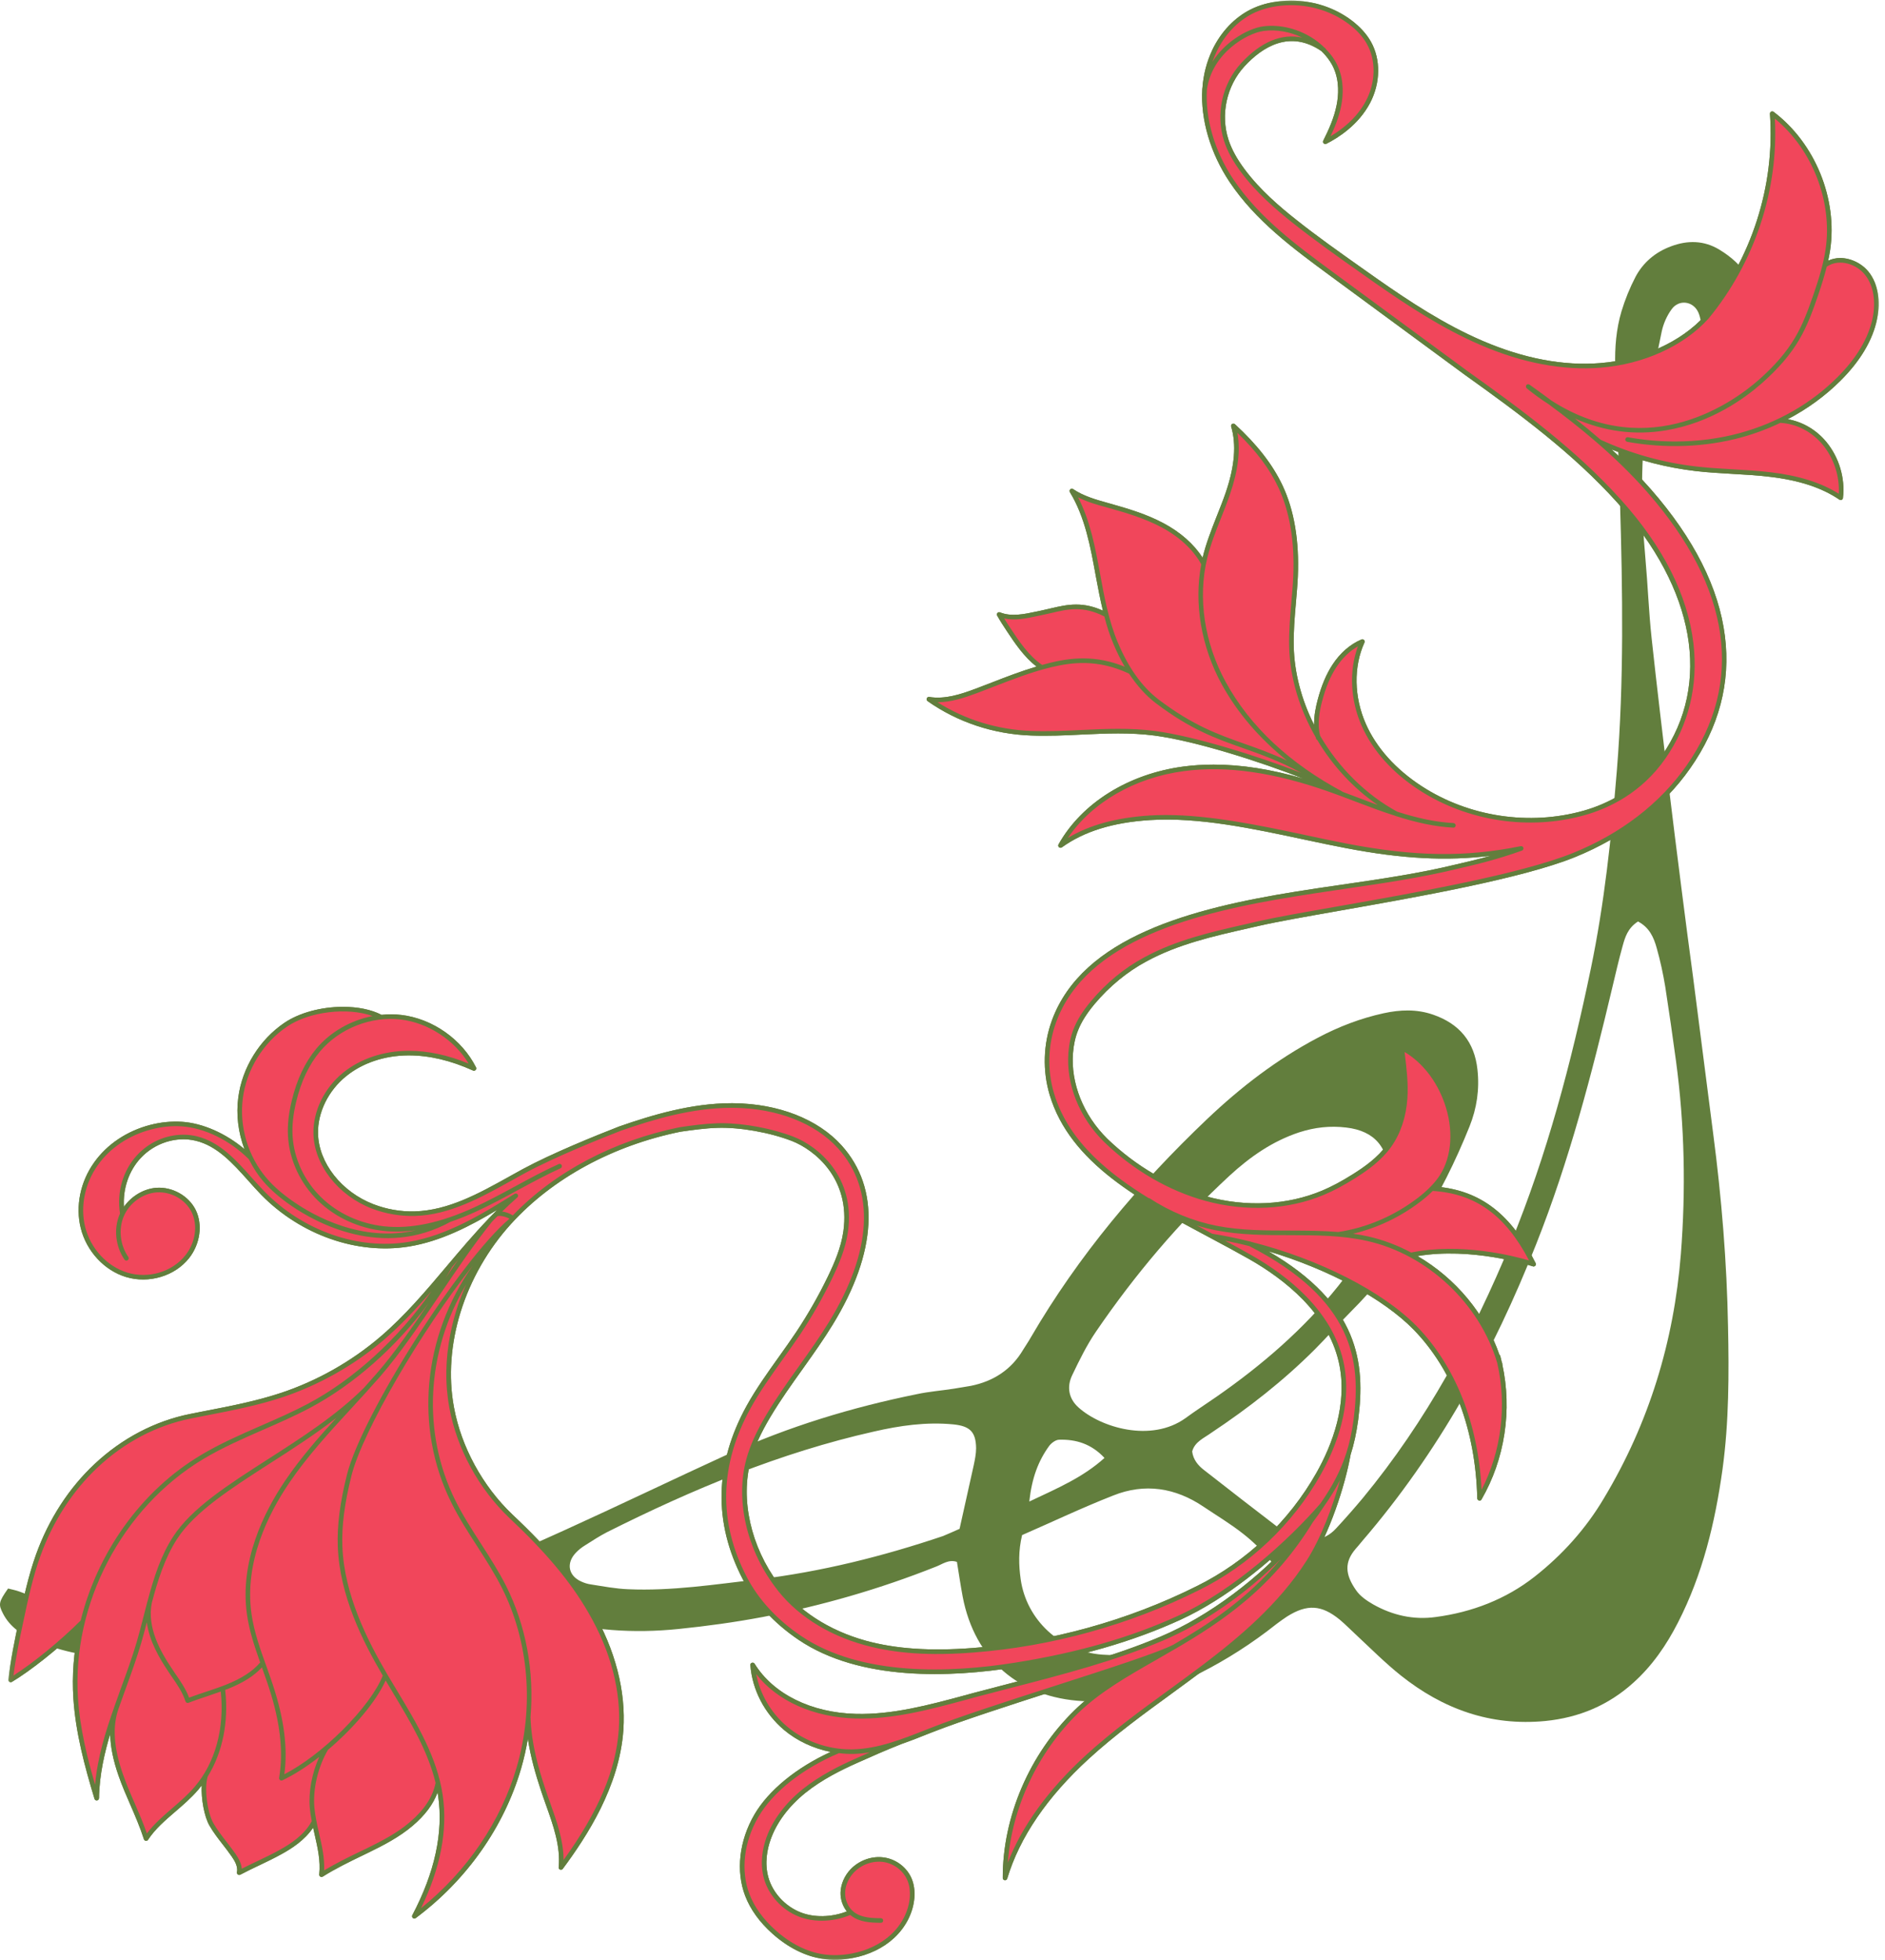 <svg xmlns="http://www.w3.org/2000/svg" width="277" height="288" viewBox="0 0 277 288" fill="none"><path d="M175.189 213.253C175.331 214.451 176.07 215.33 176.95 215.999C180.715 218.957 184.518 221.877 188.319 224.799C188.812 225.186 189.34 225.504 189.904 225.715C192.262 226.525 194.514 226.56 196.345 224.552C197.683 223.109 198.985 221.632 200.252 220.118C209.581 208.818 216.446 196.111 222.008 182.627C227.357 169.604 230.913 156.085 233.764 142.357C235.772 132.712 236.793 122.963 237.602 113.14C238.658 100.01 238.447 86.845 238.058 73.679C237.847 67.061 237.567 60.409 237.355 53.791C237.284 51.08 237.496 48.369 238.27 45.765C238.799 44.006 239.502 42.28 240.347 40.661C241.474 38.548 243.269 37.034 245.557 36.191C247.986 35.275 250.414 35.31 252.667 36.683C256.118 38.76 258.264 41.858 258.827 45.836C259.181 48.158 258.547 50.235 256.61 51.749C255.062 52.981 253.407 52.875 251.928 51.538C250.872 50.588 250.381 49.356 250.098 48.018C249.958 47.313 249.851 46.539 249.569 45.905C248.831 44.251 246.754 43.935 245.662 45.413C244.959 46.363 244.43 47.56 244.185 48.723C243.409 52.452 242.67 56.184 242.108 59.951C241.051 67.272 241.123 74.664 241.79 82.023C242.143 85.93 242.283 89.871 242.706 93.779C243.48 100.995 244.361 108.176 245.206 115.393C245.804 120.392 246.438 125.391 247.071 130.388C247.634 134.789 248.197 139.155 248.795 143.554C249.78 151.228 250.768 158.903 251.753 166.575C252.985 175.976 253.759 185.409 253.934 194.879C254.077 201.884 254.077 208.889 253.125 215.859C252.033 223.709 250.203 231.313 246.578 238.387C244.888 241.696 242.811 244.723 240.031 247.222C236.335 250.567 232.005 252.362 227.077 252.855C219.015 253.629 212.045 251.094 205.85 246.166C203.561 244.336 201.451 242.223 199.302 240.217C198.493 239.479 197.719 238.669 196.874 237.964C194.199 235.783 192.086 235.642 189.128 237.506C188.108 238.176 187.122 238.95 186.173 239.69C182.617 242.365 178.849 244.654 174.837 246.553C169.874 248.912 164.699 250.216 159.137 249.933C149.774 249.44 143.227 243.809 141.466 234.586C141.15 232.896 140.903 231.206 140.621 229.48C139.389 229.06 138.475 229.834 137.523 230.185C129.286 233.459 120.768 235.923 112.073 237.577C107.954 238.351 103.836 238.916 99.681 239.339C93.134 240.006 86.658 239.583 80.322 237.753C74.02 235.923 67.755 235.887 61.384 237.577C54.73 239.339 48.042 240.887 41.213 241.978C33.538 243.246 25.864 244.16 18.085 243.738C13.65 243.491 9.285 242.823 5.166 241.027C3.196 240.182 1.47 239.056 0.449 237.084C-0.254 235.712 -0.22 235.396 1.188 233.388C1.717 233.53 2.315 233.634 2.878 233.846C7.701 235.712 12.734 236.908 17.804 237.964C23.013 239.056 28.259 239.196 33.574 238.916C51.105 237.929 67.19 232.015 82.927 224.835C90.988 221.174 98.943 217.338 107.004 213.642C115.876 209.592 125.169 206.777 134.707 204.84C136.502 204.453 138.368 204.312 140.165 204.03C141.008 203.89 141.853 203.75 142.698 203.608C145.972 202.94 148.611 201.25 150.337 198.328C150.724 197.694 151.146 197.096 151.498 196.462C158.503 184.458 167.339 173.968 177.373 164.429C182.301 159.748 187.651 155.629 193.669 152.46C196.732 150.841 199.936 149.609 203.314 148.871C205.745 148.342 208.173 148.237 210.602 149.08C214.474 150.419 216.691 153.094 217.114 157.177C217.432 160.064 217.009 162.846 215.953 165.486C211.834 175.764 206.201 185.058 198.317 192.906C196.592 194.632 194.973 196.498 193.213 198.257C188.601 202.869 183.462 206.881 178.006 210.508C176.95 211.282 175.576 211.809 175.189 213.253ZM240.7 135.388C239.186 136.373 238.799 137.711 238.447 138.979C237.883 140.985 237.426 143.027 236.933 145.068C233.906 157.847 230.597 170.554 225.738 182.803C219.473 198.679 211.34 213.464 200.147 226.454C199.83 226.841 199.514 227.227 199.196 227.581C197.577 229.48 197.612 231.277 199.267 233.634C199.865 234.515 200.85 235.184 201.767 235.712C204.618 237.331 207.751 238.035 210.989 237.577C216.304 236.873 221.268 234.973 225.493 231.664C229.576 228.46 233.061 224.588 235.701 220.118C242.319 209.1 245.98 197.096 247 184.282C247.739 174.813 247.563 165.379 246.295 155.945C245.804 152.285 245.275 148.66 244.712 144.997C244.396 143.062 243.974 141.125 243.444 139.259C243.022 137.747 242.388 136.268 240.7 135.388ZM204.09 173.158C204.124 168.583 202.013 166.153 197.824 165.661C195.466 165.379 193.213 165.626 190.925 166.364C186.982 167.667 183.709 169.956 180.682 172.736C173.254 179.601 166.776 187.275 161.074 195.617C159.702 197.623 158.61 199.842 157.553 202.06C156.744 203.75 157.026 205.473 158.47 206.777C161.743 209.734 169.135 211.987 174.204 208.36C175.683 207.268 177.23 206.283 178.745 205.227C185.432 200.581 191.559 195.301 196.663 188.93C198.564 186.535 200.217 183.931 201.767 181.291C203.281 178.72 203.844 175.8 204.09 173.158ZM141.008 224.623C141.748 221.279 142.418 218.287 143.085 215.294C143.263 214.451 143.438 213.606 143.438 212.761C143.403 210.366 142.522 209.523 140.094 209.276C136.115 208.889 132.243 209.452 128.407 210.332C114.643 213.43 101.758 218.815 89.191 225.117C88.101 225.68 87.081 226.349 86.024 227.016C85.495 227.334 85.004 227.721 84.581 228.179C83.173 229.692 83.525 231.524 85.426 232.367C85.884 232.578 86.34 232.72 86.834 232.789C88.664 233.072 90.459 233.423 92.289 233.494C98.696 233.777 105.032 232.789 111.37 232.051C120.697 230.924 129.708 228.671 138.579 225.68C139.355 225.362 140.129 225.01 141.008 224.623ZM150.197 225.539C149.634 227.861 149.703 229.974 149.986 232.015C150.831 238.035 155.863 242.646 161.954 243.104C165.192 243.351 168.326 242.928 171.388 241.836C176.281 240.113 180.786 237.648 185.01 234.62C185.399 234.339 185.821 234.021 186.173 233.706C187.651 232.298 187.896 230.712 186.595 229.164C185.432 227.757 184.096 226.454 182.652 225.328C180.822 223.885 178.816 222.686 176.879 221.385C172.725 218.57 168.219 217.865 163.573 219.731C158.997 221.525 154.562 223.638 150.197 225.539ZM151.253 220.611C155.512 218.603 159.137 217.055 162.306 214.204C160.369 212.127 158.116 211.458 155.652 211.529C155.125 211.529 154.491 212.021 154.173 212.443C152.59 214.627 151.64 217.091 151.253 220.611Z" fill="#627E3D"></path><mask id="mask0_14409_12163" style="mask-type:luminance" maskUnits="userSpaceOnUse" x="1" y="0" width="276" height="288"><path d="M1.201 288H276.371V0H1.201V288Z" fill="white"></path></mask><g mask="url(#mask0_14409_12163)"><path d="M1.386 247.108C1.487 247.175 1.617 247.181 1.74 247.12C4.54 245.432 8.429 242.34 11.561 239.325C10.826 242.742 10.566 246.172 10.783 249.523C11.111 254.591 12.469 259.616 13.89 264.295C13.944 264.457 14.092 264.554 14.266 264.526C14.414 264.502 14.524 264.384 14.552 264.2C14.587 260.725 15.421 257.323 16.191 254.772C16.224 256.599 16.627 258.605 17.411 260.862C17.932 262.364 18.591 263.877 19.174 265.209C19.837 266.739 20.588 268.473 21.162 270.262C21.223 270.386 21.338 270.451 21.409 270.453C21.553 270.483 21.697 270.418 21.749 270.313C22.787 268.73 24.238 267.482 25.776 266.157C26.864 265.221 28.1 264.161 29.123 262.962C29.297 262.759 29.473 262.544 29.644 262.315C29.54 264.295 30.021 266.901 30.778 268.214C31.34 269.2 32.039 270.102 32.717 270.973L32.758 271.026C33.131 271.502 33.617 272.132 34.063 272.781C34.474 273.371 34.997 274.25 34.821 275.068C34.795 275.198 34.845 275.328 34.952 275.409C35.054 275.484 35.188 275.496 35.309 275.437C36.251 274.935 37.25 274.461 38.132 274.043C39.165 273.549 40.336 272.99 41.42 272.386C42.808 271.62 44.755 270.402 46.012 268.52C46.085 268.858 46.16 269.194 46.235 269.523C46.674 271.442 47.126 273.427 46.916 275.37C46.883 275.504 46.946 275.648 47.088 275.731C47.187 275.782 47.309 275.78 47.426 275.721C49.325 274.521 51.389 273.525 53.209 272.645L54.125 272.201C56.242 271.172 58.662 269.932 60.629 268.254C62.451 266.708 63.657 265.101 64.297 263.355C64.331 263.523 64.362 263.693 64.386 263.861C65.172 269.233 63.892 275.133 60.577 281.411C60.524 281.542 60.556 281.692 60.67 281.804C60.799 281.907 60.968 281.907 61.091 281.81C68.57 276.238 74.071 268.431 76.576 259.831C76.991 258.405 77.324 256.932 77.571 255.44C77.982 258.244 78.75 260.808 79.471 262.992C79.684 263.647 79.923 264.315 80.152 264.964L80.258 265.263C81.307 268.212 82.391 271.261 82.097 274.329C82.071 274.493 82.16 274.643 82.308 274.69C82.444 274.746 82.608 274.7 82.697 274.58C86.243 269.802 91.023 262.489 91.603 254.178C91.994 248.472 90.415 242.381 87.035 236.56C84.379 231.98 80.76 227.65 75.299 222.52C70.913 218.341 67.782 212.593 66.706 206.751C65.022 197.686 68.242 187.362 75.111 179.806C81.198 173.111 90.044 168.303 100.007 166.273L100.139 166.254C101.768 166.025 103.612 165.764 105.403 165.709C108.692 165.596 113.097 166.372 116.37 167.638C119.687 168.927 125.012 173.168 123.936 180.894C123.601 183.297 122.598 185.603 121.662 187.542C120.325 190.314 118.765 193.052 117.022 195.68C116.205 196.902 115.33 198.13 114.483 199.319L114.388 199.451C112.771 201.716 111.101 204.058 109.725 206.534C105 215.106 104.808 223.689 109.156 232.041C110.911 235.417 113.746 238.491 117.356 240.93C126.385 247.021 139.674 246.482 149.233 244.958C158.499 243.483 166.41 241.206 173.419 238.002C180.389 234.819 186.697 229.33 190.456 225.652C185.149 231.822 177.662 237.439 170.618 240.424C163.604 243.4 156.076 245.351 148.796 247.238L146.974 247.712C145.683 248.046 144.346 248.393 143.041 248.741L141.665 249.116C136.502 250.506 131.167 251.943 125.8 251.811C119.208 251.651 113.632 248.895 110.876 244.421C110.797 244.316 110.639 244.239 110.499 244.298C110.335 244.352 110.24 244.502 110.266 244.646C110.542 248.273 112.343 251.74 115.204 254.16C117.087 255.752 119.508 256.891 122.067 257.398C117 259.72 112.933 263.053 110.86 266.599C108.619 270.441 108.111 274.91 109.505 278.55C110.271 280.543 111.618 282.41 113.51 284.1C115.772 286.124 118.311 287.404 120.852 287.799C122.264 288.018 123.757 287.98 125.289 287.684C127.682 287.22 129.777 286.213 131.342 284.77C133.112 283.157 134.213 280.973 134.369 278.779C134.436 277.788 134.314 276.892 134.006 276.118C133.352 274.436 131.751 273.178 129.925 272.911C128.175 272.647 126.294 273.3 125.014 274.619C124.104 275.569 123.557 276.819 123.518 278.051C123.492 279.052 123.826 280.051 124.442 280.829C122.203 281.709 119.609 281.763 117.616 280.959C115.348 280.049 113.545 278.082 112.913 275.826C112.315 273.693 112.765 271.62 113.249 270.256C114.133 267.76 115.901 265.391 118.361 263.405C120.844 261.416 123.701 260.024 125.913 259.035C128.217 258.005 130.168 257.14 132.561 256.2C133.878 255.742 135.171 255.231 136.259 254.792L136.987 254.508C141.262 252.826 148.63 250.454 155.146 248.358L155.095 248.194L155.189 248.344C160.151 246.746 164.884 245.222 168.3 244.012C164.453 246.223 160.852 248.401 157.938 251.24C151.284 257.704 147.327 266.933 147.355 275.922C147.355 276.086 147.473 276.226 147.639 276.252C147.805 276.276 147.955 276.181 148.01 276.013C149.829 269.952 153.867 264.023 160.013 258.394C163.829 254.901 168.217 251.71 172.088 248.893L172.26 248.766C173.889 247.578 175.573 246.346 177.208 245.114C182.456 241.141 188.385 236.199 192.563 229.68C195.359 225.296 197.653 218.327 198.469 213.73C198.96 212.21 199.324 210.544 199.582 208.632C200.658 200.338 199.766 191.611 186.385 183.838C195.217 186.474 203.302 190.817 207.723 195.343C213.531 201.301 216.856 210.109 217.081 220.139C217.081 220.283 217.182 220.414 217.352 220.467C217.484 220.495 217.658 220.439 217.707 220.305C219.415 217.345 220.547 214.1 221.072 210.662C221.593 207.248 221.488 203.819 220.764 200.468C220.768 200.443 220.768 200.419 220.768 200.399L220.758 200.336C220.742 200.287 220.726 200.235 220.708 200.186C220.693 200.142 220.677 200.097 220.667 200.067L220.614 199.832C220.566 199.625 220.523 199.428 220.47 199.242C220.454 199.159 220.406 199.092 220.337 199.047C218.29 193.078 213.922 187.818 208.305 184.545C216.148 183.232 224.328 185.759 225.228 186.049C225.348 186.108 225.506 186.079 225.623 185.956C225.702 185.85 225.717 185.705 225.662 185.595C222.106 178.426 217.616 174.943 211.142 174.351C211.553 173.895 211.897 173.44 212.189 172.971C214.057 170.015 214.319 165.847 212.892 161.819C211.587 158.135 209.128 155.159 206.161 153.661C206.052 153.598 205.938 153.596 205.794 153.675C205.687 153.754 205.634 153.892 205.659 153.983C205.685 154.259 205.717 154.524 205.752 154.816L205.784 155.072C206.031 157.122 206.287 159.242 206.141 161.331C205.963 163.959 205.176 166.313 203.859 168.137C202.461 170.086 200.49 171.464 198.747 172.554C197.116 173.579 195.659 174.355 194.295 174.925C189.173 177.079 183.139 177.385 177.303 175.786C172.065 174.351 166.878 171.334 162.7 167.288C159.201 163.835 157.324 159.132 157.677 154.707C157.772 153.491 158.017 152.383 158.408 151.41C158.899 150.156 159.681 148.912 160.864 147.495C163.026 144.922 165.646 142.768 168.438 141.269C173.109 138.716 178.389 137.524 183.495 136.373C183.726 136.321 183.957 136.268 184.205 136.211C184.48 136.148 184.754 136.084 185.035 136.023C187.669 135.417 192.241 134.614 196.668 133.834C208.052 131.832 223.644 129.087 231.42 125.94C238.549 123.053 244.405 118.546 248.36 112.901C252.611 106.841 254.333 100.304 253.476 93.471C252.595 86.388 248.931 79.123 242.587 71.876C240.877 69.922 238.942 67.961 236.826 66.034C240.774 67.643 244.917 68.71 249.156 69.207C250.897 69.41 252.676 69.513 254.396 69.614L254.724 69.634C256.489 69.732 258.315 69.837 260.106 70.058C264.398 70.562 267.735 71.659 270.323 73.424C270.46 73.494 270.566 73.468 270.632 73.434C270.752 73.375 270.821 73.269 270.819 73.17C271.174 70.265 270.245 67.164 268.333 64.875C266.86 63.126 264.878 61.973 262.704 61.59C265.605 60.074 268.205 58.176 270.444 55.949C273.37 53.041 275.186 49.986 275.838 46.869C276.391 44.223 275.962 41.731 274.665 40.037C273.678 38.746 272.014 37.911 270.422 37.911C269.794 37.911 269.2 38.041 268.649 38.3C268.76 37.792 268.858 37.269 268.939 36.736C270.055 29.19 266.716 21.029 260.631 16.431C260.515 16.344 260.368 16.336 260.284 16.398C260.167 16.451 260.092 16.571 260.092 16.715C260.862 27.286 257.381 38.094 250.548 46.367C247.055 50.241 241.307 52.849 235.173 53.347C229.747 53.787 223.917 52.683 217.84 50.069C212.236 47.658 207.12 44.286 202.427 41.001C201.922 40.641 201.41 40.282 200.895 39.919L199.872 39.198C196.735 36.979 193.493 34.686 190.437 32.256C188.123 30.424 185.175 27.93 182.906 24.886C181.755 23.343 180.977 21.914 180.521 20.512C179.327 16.818 180.255 12.591 182.883 9.74C185.453 6.948 189.507 4.296 194.188 7.511C194.996 8.298 195.602 9.143 195.991 10.02C196.85 11.973 196.698 14.034 196.421 15.422C196.046 17.335 195.25 19.077 194.441 20.688C194.382 20.836 194.417 20.992 194.508 21.055C194.607 21.156 194.757 21.185 194.903 21.126C196.565 20.293 199.614 18.404 201.351 15.092C202.87 12.162 202.913 8.733 201.462 6.142C200.828 5.009 199.874 3.955 198.627 3.007C196.133 1.121 192.972 0.083 189.726 0.083C189.201 0.083 188.662 0.112 188.125 0.17C186.506 0.343 185.045 0.754 183.785 1.39C181.435 2.565 179.447 4.652 178.181 7.27C177.329 9.055 176.827 10.982 176.691 12.999L176.677 13.013V13.118C176.408 17.558 177.873 22.528 180.699 26.753C184.506 32.441 190.054 36.527 195.42 40.477L215.277 55.084C223.366 60.857 231.165 66.634 237.633 73.809C249.095 86.509 251.555 100.419 244.214 111.017C240.763 115.999 236.046 118.171 232.695 119.116C224.744 121.355 215.865 120.015 208.943 115.527C205.109 113.043 202.263 109.876 200.715 106.37C198.968 102.427 198.889 97.953 200.504 94.407C200.565 94.284 200.538 94.126 200.435 94.022C200.342 93.931 200.194 93.903 200.062 93.956C198.403 94.659 196.933 95.939 195.811 97.654C194.893 99.054 194.18 100.75 193.629 102.835C193.383 103.769 193.082 105.098 193.106 106.5C191.238 102.792 190.206 98.823 190.115 94.975C190.065 92.823 190.257 90.618 190.425 88.665L190.452 88.347C190.557 87.145 190.666 85.899 190.719 84.671C190.938 79.442 190.178 74.949 188.46 71.314C187.021 68.261 184.735 65.322 181.479 62.33C181.36 62.212 181.165 62.23 181.07 62.279C180.946 62.352 180.882 62.5 180.916 62.662C181.702 65.306 181.445 68.469 180.134 72.329C179.751 73.45 179.307 74.568 178.878 75.65L178.724 76.039C177.992 77.904 177.236 79.835 176.748 81.837C176.74 81.873 176.732 81.909 176.724 81.946C175.441 79.936 173.449 78.181 170.937 76.85C168.491 75.547 165.867 74.759 162.935 73.934L162.832 73.906C161.053 73.409 159.213 72.895 157.671 71.845C157.644 71.831 157.588 71.802 157.505 71.802C157.417 71.802 157.334 71.835 157.294 71.879C157.164 71.981 157.134 72.165 157.223 72.315C159.446 75.958 160.24 80.321 161.01 84.54L161.065 84.835C161.365 86.44 161.677 88.096 162.072 89.721C160.724 89.109 159.466 88.823 158.137 88.823C156.846 88.823 155.693 89.09 154.469 89.372L154.204 89.435C153.817 89.528 153.418 89.623 153.014 89.706C152.806 89.751 152.593 89.794 152.378 89.84L152.309 89.854C150.486 90.241 148.603 90.641 146.958 89.972C146.816 89.915 146.654 89.956 146.589 90.047C146.474 90.162 146.455 90.341 146.534 90.442C146.956 91.206 147.424 91.915 147.876 92.602L147.93 92.685C149.122 94.48 150.465 96.505 152.327 97.935C150.048 98.612 147.817 99.469 145.89 100.223C144.966 100.583 144.129 100.902 143.335 101.202C141.167 102.012 138.859 102.772 136.557 102.401C136.397 102.373 136.247 102.46 136.203 102.591C136.126 102.729 136.166 102.9 136.308 103.013C140.739 106.119 145.997 107.866 151.513 108.066C154.009 108.158 156.475 108.052 158.988 107.923L159.055 107.921C162.497 107.762 166.053 107.598 169.664 108.073C175.775 108.887 185.151 111.898 191.57 114.413C186.788 113.019 182.43 112.338 178.341 112.338C176.817 112.338 175.321 112.435 173.893 112.624C165.826 113.701 158.968 117.975 155.553 124.056C155.472 124.191 155.495 124.356 155.622 124.483C155.74 124.576 155.894 124.585 156.038 124.499C159.306 122.147 163.537 120.836 168.971 120.489C176.136 120.033 184.063 121.727 191.75 123.369C193.856 123.817 195.845 124.242 197.803 124.611C206.023 126.185 212.532 126.538 219.072 125.731C217.21 126.254 215.476 126.663 213.936 127.016C208.582 128.321 202.848 129.156 197.294 129.966L196.85 130.031C194.713 130.341 192.506 130.661 190.342 131.014C175.18 133.46 159.075 137.623 154.571 149.941C153.302 153.428 153.185 157.306 154.246 160.861C157.259 170.907 167.616 176.424 177.635 181.761C180.053 183.044 181.951 184.079 183.603 185.014C188.687 187.911 195.09 192.884 196.733 200.119C198.137 206.269 195.722 212.36 193.452 216.388C189.438 223.506 183.2 229.415 175.891 233.028C165.717 238.12 154.319 241.269 142.932 242.134C136.636 242.604 131.656 242.265 127.259 241.066C121.776 239.554 117.202 236.572 114.378 232.669C110.321 227.225 108.767 220.283 110.327 214.552C110.846 212.638 111.756 210.623 113.192 208.206C114.682 205.706 116.418 203.278 117.96 201.122L118.145 200.861C119.569 198.857 121.042 196.784 122.347 194.652C128.914 183.964 129.378 174.595 123.654 168.269C120.165 164.417 114.398 162.165 107.833 162.09L107.503 162.088C101.594 162.088 95.835 163.817 90.975 165.511C87.512 166.86 81.072 169.466 76.829 171.764C76.329 172.035 75.828 172.313 75.332 172.589L74.766 172.905C70.402 175.33 65.891 177.837 60.97 177.978C58.927 178.043 56.818 177.679 54.873 176.925C50.174 175.115 46.828 170.848 46.735 166.552C46.66 163.47 48.239 160.241 50.855 158.127C53.25 156.176 56.483 155.088 59.958 155.061H60.109C63.087 155.061 66.252 155.809 69.508 157.284C69.636 157.347 69.792 157.317 69.915 157.191C69.993 157.084 70.009 156.94 69.954 156.83C67.879 152.701 63.577 149.674 58.992 149.12C58.019 149.009 57.029 149.005 56.054 149.106C56.032 149.086 56.009 149.072 55.989 149.066C54.51 148.322 52.579 147.929 50.405 147.929C47.187 147.929 43.971 148.804 41.805 150.269C38.138 152.749 35.601 156.847 35.017 161.231C34.681 163.746 34.995 166.36 35.923 168.836C33.175 166.514 29.794 165.025 26.752 164.818C25.206 164.719 23.634 164.873 22.067 165.278C18.645 166.169 15.721 168.127 13.835 170.791C11.8 173.63 11.065 177.237 11.865 180.44C12.714 183.836 15.322 186.653 18.509 187.619C21.865 188.636 25.678 187.498 27.779 184.855C29.415 182.779 29.812 179.94 28.766 177.788C27.739 175.703 25.366 174.357 22.994 174.513C21.152 174.641 19.328 175.719 18.216 177.302C18.039 174.643 18.943 171.993 20.686 170.133C22.769 167.9 25.952 166.911 28.791 167.61C31.911 168.37 34.193 170.911 36.401 173.369L36.448 173.423C37.027 174.08 37.714 174.848 38.411 175.565C44.194 181.453 52.482 184.361 60.04 183.151C64.805 182.39 69.216 180.067 73.07 177.755C72.692 178.128 72.311 178.515 71.93 178.912L71.82 179.024C71.808 179.042 71.798 179.056 71.78 179.073C69.591 181.362 67.541 183.79 65.729 185.938L65.65 186.033C62.633 189.609 59.515 193.305 55.926 196.373C51.663 200.026 46.593 202.891 41.264 204.658C37.621 205.862 33.812 206.597 30.452 207.246L29.455 207.442C28.938 207.543 28.424 207.643 27.913 207.748C22.764 208.786 17.922 211.325 13.91 215.089C10.133 218.619 7.156 223.217 5.3 228.382C4.17 231.518 3.471 234.809 2.796 237.992L2.78 238.065C2.176 240.904 1.552 243.838 1.229 246.818C1.229 246.938 1.29 247.051 1.386 247.108Z" fill="#627E3D"></path></g><path d="M64.31 190.146C61.482 194.336 58.558 198.67 55.611 202.056C54.941 202.822 54.339 203.493 53.772 204.111L53.763 204.127C53.755 204.135 53.747 204.145 53.741 204.153L53.739 204.157C52.973 204.996 52.183 205.862 51.421 206.69C48.218 210.167 44.905 213.76 42.208 217.744C39.079 222.371 35.57 229.488 36.642 237.137C37.029 239.872 37.999 242.561 38.856 244.934L39.043 245.459C39.304 246.194 39.574 246.952 39.817 247.706C41.507 252.852 42.029 257.215 41.41 261.049L41.381 261.229L41.545 261.15C44.309 259.807 47.584 257.361 50.532 254.435C53.482 251.505 55.688 248.508 56.584 246.212L56.6 246.168L56.576 246.129C53.636 241.112 50.226 234.43 49.954 227.216C49.839 224.163 50.266 220.83 51.291 216.728C53.508 207.918 68.026 185.119 75.189 179.196L75.224 179.164V179.16C75.24 179.143 75.258 179.125 75.276 179.099L75.317 179.036L75.264 178.981C74.948 178.647 74.055 178.333 73.43 178.333C73.297 178.333 73.181 178.345 73.082 178.373V178.27L72.92 178.432C72.831 178.521 72.741 178.61 72.65 178.696L72.683 178.732L72.642 178.704C72.46 178.882 72.273 179.066 72.091 179.259C69.422 182.556 66.756 186.515 64.403 190.01L64.31 190.146Z" fill="#F1465B"></path><path d="M58.084 248.662L58.036 248.581C57.604 247.86 57.156 247.116 56.718 246.373L56.619 246.208L56.548 246.385C55.314 249.432 52.024 253.452 47.959 256.881L47.943 256.899C46.435 259.464 45.645 262.785 45.884 265.565C45.992 266.809 46.275 268.068 46.547 269.285L46.583 269.448C47.015 271.312 47.459 273.239 47.29 275.198L47.274 275.385L47.434 275.287C49.199 274.203 51.021 273.301 53.051 272.317L53.967 271.883C56.283 270.744 58.518 269.591 60.398 267.979C62.601 266.118 63.889 264.151 64.329 261.969L64.333 261.95L64.327 261.93C63.202 257.189 60.601 252.853 58.084 248.662Z" fill="#F1465B"></path><path d="M66.349 206.822C65.076 199.953 66.606 192.154 70.549 185.429L70.571 185.39L70.417 185.287L70.391 185.325C66.555 190.454 64.174 196.45 63.502 202.664C62.831 208.903 63.913 215.105 66.634 220.598C67.735 222.811 69.092 224.92 70.405 226.959L70.576 227.228C71.797 229.133 73.056 231.101 74.091 233.153C76.987 238.926 78.216 245.558 77.641 252.332V252.338L77.645 252.37L77.651 252.386C77.787 256.273 78.772 259.726 79.817 262.878C80.06 263.626 80.332 264.382 80.573 265.051L80.583 265.079C81.604 267.958 82.662 270.933 82.484 273.972L82.465 274.294L82.654 274.035C88.09 266.631 90.818 260.313 91.245 254.151C91.634 248.516 90.068 242.498 86.719 236.744C84.101 232.215 80.504 227.909 75.055 222.781C70.624 218.568 67.453 212.751 66.349 206.822Z" fill="#F1465B"></path><path d="M151.528 107.706C154.01 107.797 156.468 107.69 158.974 107.564L159.041 107.56C162.496 107.402 166.07 107.236 169.71 107.714C176.234 108.589 187.008 112.089 193.834 114.939L193.875 114.956L193.958 114.794L193.921 114.771C193.859 114.733 193.802 114.694 193.743 114.654C193.684 114.613 193.625 114.573 193.561 114.534L193.54 114.52H193.512C193.508 114.52 193.504 114.52 193.498 114.522C189.275 111.912 185.989 110.755 182.811 109.635C178.862 108.241 175.134 106.924 170.026 103.051C168.607 101.967 167.302 100.519 166.149 98.75L166.135 98.729L166.109 98.717C163.807 97.627 161.532 97.096 159.157 97.096C157.266 97.096 155.615 97.433 154.389 97.73C151.53 98.417 148.742 99.501 146.043 100.547L146.021 100.555C145.086 100.92 144.248 101.24 143.465 101.536C141.391 102.306 139.182 103.039 136.983 102.824L136.611 102.788L136.921 102.997C141.206 105.888 146.256 107.517 151.528 107.706Z" fill="#F1465B"></path><path d="M161.355 84.418L161.367 84.479C161.949 87.666 162.609 91.275 163.959 94.487C165.535 98.263 167.584 101.131 170.05 103.013C175.138 106.875 178.862 108.192 182.803 109.588L182.831 109.598C185.214 110.439 187.915 111.394 191.058 113.067L191.098 113.086L191.194 112.93L191.159 112.905C186.215 109.325 182.394 105.108 179.802 100.371C176.815 94.922 175.739 88.548 176.846 82.886L176.854 82.852L176.836 82.823C175.63 80.588 173.533 78.631 170.775 77.166C168.309 75.857 165.614 75.055 162.838 74.281L162.741 74.252C161.189 73.827 159.43 73.347 157.914 72.431L157.598 72.24L157.781 72.56C159.831 76.123 160.607 80.341 161.355 84.418Z" fill="#F1465B"></path><path d="M1.762 246.682C4.776 244.828 8.921 241.465 12.078 238.312H12.123L12.141 238.241C14.635 228.071 21.016 219.263 29.646 214.076C32.428 212.408 35.451 211.083 38.375 209.801L38.784 209.624C40.968 208.668 43.224 207.681 45.361 206.544C49.177 204.526 53.027 201.685 56.496 198.326C59.953 194.983 63.045 191.114 65.44 187.139L65.462 187.102L65.314 186.995L65.286 187.029C62.354 190.486 59.452 193.824 56.169 196.646C51.876 200.318 46.762 203.207 41.378 205.002C37.834 206.176 34.173 206.891 30.635 207.582L30.525 207.604C29.66 207.766 28.809 207.938 27.984 208.105C22.912 209.118 18.13 211.624 14.155 215.35C10.412 218.856 7.47 223.403 5.643 228.499C4.512 231.633 3.811 234.93 3.134 238.116L3.124 238.166C2.541 240.912 1.937 243.753 1.617 246.591L1.596 246.784L1.762 246.682Z" fill="#F1465B"></path><path d="M45.836 265.569C45.611 262.968 46.281 259.912 47.627 257.389L47.852 256.97L47.485 257.27C45.345 259.024 43.226 260.414 41.356 261.29C41.355 261.29 41.345 261.29 41.343 261.288C41.331 261.276 41.325 261.263 41.323 261.253C41.996 257.361 41.489 252.932 39.771 247.714C39.53 246.98 39.266 246.233 39.007 245.507L38.993 245.467C38.93 245.293 38.869 245.12 38.807 244.948C38.754 244.79 38.709 244.66 38.656 244.527L38.596 244.381L38.494 244.5C37.348 245.844 35.724 246.907 33.378 247.844C33.17 247.927 32.963 247.998 32.807 248.05L32.703 248.085L32.709 248.095L32.596 248.135C31.781 248.431 30.997 248.703 30.266 248.946L30.102 249.001C29.224 249.294 28.392 249.57 27.587 249.886H27.583C27.581 249.886 27.577 249.886 27.573 249.884C27.563 249.878 27.559 249.872 27.555 249.866C27.115 248.486 26.254 247.25 25.494 246.16C25.368 245.979 25.249 245.799 25.121 245.605L24.994 245.416C23.482 243.165 21.753 240.172 21.802 236.954L21.812 236.187L21.502 237.354C21.182 238.63 20.832 239.998 20.436 241.355C19.798 243.517 19.008 245.7 18.244 247.813L18.096 248.222C17.883 248.808 17.671 249.402 17.46 249.997C17.352 250.303 17.241 250.607 17.132 250.913C16.177 253.586 16.382 256.802 17.756 260.745C18.282 262.258 18.935 263.768 19.504 265.067C20.179 266.621 20.876 268.228 21.417 269.891L21.478 270.074L21.587 269.916C22.633 268.392 24.102 267.127 25.522 265.904L25.676 265.77C26.771 264.82 27.903 263.839 28.849 262.722C31.976 259.073 33.388 253.785 32.722 248.214L32.709 248.097L32.752 248.182C32.754 248.188 32.758 248.194 32.762 248.202C33.327 252.854 32.426 257.363 30.227 260.901L30.211 260.923V260.964C29.684 262.69 30.144 266.388 31.093 268.041C31.631 268.979 32.302 269.847 32.953 270.69L33.159 270.957C33.562 271.482 33.98 272.023 34.363 272.568C34.825 273.251 35.287 274.065 35.206 274.914L35.188 275.087L35.344 275.006C36.134 274.594 36.95 274.205 37.739 273.828L38.118 273.646C39.153 273.151 40.223 272.639 41.246 272.069C42.924 271.141 44.995 269.798 46.127 267.65L46.142 267.62L46.136 267.587C45.98 266.795 45.884 266.153 45.836 265.569Z" fill="#F1465B"></path><path d="M25.538 246.136C26.275 247.201 27.108 248.407 27.564 249.738L27.596 249.831L27.689 249.795C28.447 249.507 29.229 249.244 30.058 248.966L30.386 248.855C31.365 248.529 32.376 248.192 33.353 247.803C35.742 246.849 37.395 245.757 38.556 244.367L38.589 244.326L38.572 244.275C37.724 241.887 36.935 239.546 36.603 237.147C35.523 229.482 39.032 222.351 42.167 217.719C44.888 213.705 48.189 210.121 51.382 206.658L51.846 206.162L51.717 206.028L51.684 206.058C47.908 209.351 43.456 212.206 39.527 214.725L39.513 214.733C33.791 218.408 28.386 221.877 25.762 225.932C23.89 228.835 22.849 232.217 22 235.443C21.264 239.171 23.234 242.715 25.035 245.386C25.197 245.643 25.369 245.894 25.536 246.134L25.576 246.109L25.538 246.136Z" fill="#F1465B"></path><path d="M11.141 249.505C11.461 254.441 12.778 259.343 14.024 263.49L14.188 264.032L14.209 263.466C14.383 259.075 15.698 254.822 17.094 250.879C17.1 250.861 17.104 250.843 17.106 250.828C17.106 250.826 17.106 250.826 17.108 250.824L17.116 250.816L17.122 250.796C17.384 250.042 17.678 249.216 18.046 248.202C18.936 245.777 19.726 243.589 20.389 241.341C20.709 240.249 20.999 239.125 21.278 238.039C21.339 237.806 21.398 237.575 21.457 237.344C21.529 237.064 21.602 236.786 21.675 236.505C21.765 236.158 21.856 235.808 21.943 235.457C21.953 235.443 21.959 235.425 21.961 235.4C22.95 231.662 23.969 228.619 25.722 225.912C28.362 221.829 33.77 218.36 39.496 214.688L39.547 214.654C44.509 211.472 49.638 208.182 53.721 204.107C54.444 203.309 55.032 202.646 55.573 202.02C58.588 198.565 61.654 194.006 64.359 189.984C66.2 187.259 68.285 184.173 70.379 181.378L70.233 181.257C68.729 182.935 67.284 184.647 66.192 185.952L66.182 185.966C61.337 194.543 53.561 202.251 45.385 206.585C43.107 207.791 40.678 208.848 38.538 209.781L38.467 209.813C35.517 211.104 32.467 212.441 29.671 214.121C17.68 221.318 10.233 235.538 11.141 249.505Z" fill="#F1465B"></path><path d="M148.221 92.474L148.239 92.499C149.525 94.44 150.98 96.64 153.053 98.014L153.09 98.038L153.132 98.026C153.27 97.988 153.408 97.949 153.546 97.911C153.819 97.834 154.099 97.755 154.374 97.686C155.614 97.39 157.278 97.048 159.168 97.048C161.413 97.048 163.578 97.53 165.784 98.521L166.068 98.65L165.902 98.385C165.172 97.216 164.502 95.911 163.918 94.507C163.403 93.299 162.96 91.954 162.564 90.397L162.552 90.355L162.514 90.335C160.846 89.473 159.434 89.184 158.129 89.184C156.844 89.184 155.665 89.465 154.453 89.751C154.05 89.846 153.58 89.954 153.086 90.053C152.869 90.1 152.642 90.148 152.415 90.195C150.64 90.578 148.802 90.975 147.122 90.414L146.885 90.335L147.011 90.553C147.39 91.21 147.801 91.836 148.221 92.474Z" fill="#F1465B"></path><path d="M197.242 116.654L197.254 116.658C197.679 116.816 198.105 116.976 198.528 117.136C198.79 117.237 199.051 117.336 199.312 117.432C200.828 118.011 202.461 118.623 204.139 119.199L205.004 119.496L204.218 119.028C199.989 116.51 196.384 112.864 193.791 108.478L193.763 108.431H193.71C193.702 108.431 193.692 108.429 193.688 108.421C193.679 108.366 193.669 108.305 193.649 108.236L193.641 108.214C191.209 104.008 189.864 99.436 189.753 94.987C189.706 92.807 189.898 90.586 190.065 88.626L190.087 88.373C190.194 87.153 190.304 85.893 190.358 84.655C190.577 79.502 189.826 75.061 188.13 71.462C186.764 68.556 184.604 65.746 181.53 62.869L181.295 62.65L181.374 62.962C182.041 65.616 181.745 68.718 180.47 72.443C180.073 73.63 179.605 74.813 179.149 75.96C178.424 77.784 177.605 79.849 177.095 81.921C175.664 87.834 176.665 94.551 179.844 100.35C183.443 106.934 189.297 112.419 197.242 116.654Z" fill="#F1465B"></path><path d="M49.998 227.214C50.273 234.407 53.69 241.116 56.638 246.158C57.13 246.98 57.621 247.801 58.121 248.632L58.127 248.642C60.984 253.393 63.935 258.305 64.745 263.806C65.525 269.113 64.314 274.928 61.148 281.09L60.956 281.465L61.29 281.21C68.488 275.704 73.794 268.076 76.23 259.73C78.84 250.814 78.043 241.133 74.042 233.173C73.002 231.099 71.728 229.109 70.498 227.186L70.366 226.979C69.187 225.162 67.722 222.902 66.595 220.617C60.725 208.775 62.713 194.255 71.659 183.617C71.673 183.611 71.689 183.603 71.703 183.587L71.715 183.573C72.368 182.598 73.034 181.698 73.691 180.9L73.551 180.774C65.789 188.602 53.335 208.769 51.341 216.738C50.312 220.838 49.886 224.167 49.998 227.214Z" fill="#F1465B"></path><path d="M43.015 176.858C46.405 179.196 55.31 184.164 64.756 179.832L64.69 179.654C61.646 180.531 58.919 180.817 56.354 180.529C52.793 180.134 49.462 178.602 46.978 176.213C44.405 173.725 42.824 170.331 42.636 166.899C42.543 165.347 42.721 163.671 43.181 161.774C43.916 158.723 45.112 156.196 46.739 154.259C48.899 151.685 52.119 149.937 55.573 149.469L55.892 149.426L55.6 149.29C54.2 148.638 52.354 148.291 50.378 148.291C49.845 148.291 49.302 148.316 48.755 148.368C46.139 148.612 43.744 149.394 42.006 150.571C38.425 152.994 35.947 156.996 35.376 161.276C34.808 165.557 36.152 170.07 38.976 173.35C40.01 174.552 41.333 175.701 43.015 176.858Z" fill="#F1465B"></path><path d="M129.877 273.261C128.229 273.022 126.466 273.636 125.273 274.866C124.416 275.762 123.907 276.923 123.879 278.055C123.85 279.279 124.393 280.473 125.293 281.17C126.426 282.051 127.966 282.134 129.449 282.144C129.461 282.144 129.467 282.159 129.467 282.171C129.467 282.185 129.463 282.191 129.449 282.191C127.964 282.181 126.418 282.098 125.267 281.208C125.196 281.156 125.125 281.093 125.06 281.028L125.014 280.983L124.955 281.008C122.548 282.067 119.682 282.175 117.476 281.291C115.111 280.347 113.231 278.292 112.566 275.924C111.944 273.705 112.406 271.547 112.905 270.129C113.814 267.582 115.62 265.162 118.132 263.13C120.641 261.114 123.532 259.706 125.769 258.705L125.785 258.698C127.135 258.097 128.531 257.475 130.014 256.846L129.952 256.668C128.292 257.114 126.788 257.347 125.35 257.381C124.695 257.39 124.015 257.351 123.277 257.26L123.238 257.258L123.22 257.266C117.741 259.578 113.352 263.047 111.176 266.783C108.98 270.526 108.485 274.876 109.847 278.42C110.587 280.357 111.902 282.177 113.752 283.828C115.96 285.808 118.434 287.056 120.91 287.439C122.282 287.648 123.735 287.611 125.228 287.325C127.526 286.89 129.556 285.917 131.1 284.507C132.796 282.955 133.856 280.856 134.008 278.752C134.075 277.826 133.963 276.983 133.672 276.246C133.068 274.694 131.579 273.521 129.877 273.261Z" fill="#F1465B"></path><path d="M194.319 221.117C193.837 221.867 193.271 222.671 192.586 223.575L192.568 223.6V223.624C189.924 227.918 186.789 231.581 182.98 234.823C179.44 237.834 175.76 240.114 172.622 241.947H172.614L172.591 241.959C171.823 242.411 170.812 242.999 169.817 243.564C165.499 246.03 161.419 248.36 158.185 251.499C151.838 257.667 147.924 266.497 147.717 275.119L147.701 275.757L147.901 275.15C149.834 269.302 153.828 263.574 159.771 258.123C163.617 254.611 168.004 251.42 171.874 248.604C173.898 247.134 175.523 245.933 176.992 244.825C182.23 240.855 188.139 235.927 192.26 229.48C194.925 225.308 196.913 219.194 197.806 215.223L197.624 215.168C196.838 217.126 195.758 219.073 194.319 221.117Z" fill="#F1465B"></path><path d="M210.461 174.657L210.42 174.653L210.388 174.684C209.851 175.231 209.247 175.758 208.538 176.299C205.279 178.797 201.452 180.501 197.478 181.228L196.826 181.346L197.486 181.415C198.812 181.553 199.96 181.735 200.996 181.97C203.148 182.46 205.265 183.257 207.287 184.341L207.318 184.357L207.352 184.349C215.204 182.724 223.512 185.141 225.098 185.64L225.313 185.709L225.212 185.508C221.621 178.392 217.072 175.046 210.461 174.657Z" fill="#F1465B"></path><path d="M268.311 38.876L268.204 38.823L268.177 38.937C267.853 40.248 267.442 41.609 266.848 43.348C266.127 45.465 265.322 47.704 264.109 49.769C262.846 51.917 261.065 53.986 258.662 56.099C256.3 58.178 251.351 61.829 244.736 62.921C239.573 63.781 234.489 62.883 229.626 60.249L229.525 60.409C231.417 61.843 233.271 63.345 235.032 64.871L235.056 64.885C239.54 66.948 244.298 68.281 249.196 68.848C250.912 69.047 252.673 69.152 254.377 69.252L254.593 69.264C256.498 69.373 258.356 69.487 260.149 69.699C264.415 70.206 267.748 71.288 270.34 73.006L270.471 73.093L270.487 72.937C270.761 70.19 269.853 67.262 268.058 65.106C266.388 63.122 264.091 61.949 261.59 61.805H261.566L261.544 61.815C259.689 62.703 257.756 63.426 255.801 63.961C250.549 65.394 244.797 65.618 239.17 64.603C239.159 64.597 239.145 64.585 239.145 64.571C239.155 64.549 239.172 64.552 239.174 64.552C244.807 65.566 250.555 65.345 255.795 63.918C261.335 62.399 266.311 59.554 270.185 55.69C273.069 52.835 274.852 49.844 275.49 46.795C276.013 44.258 275.608 41.877 274.376 40.262C273.486 39.093 271.942 38.272 270.419 38.272C269.693 38.272 268.972 38.46 268.331 38.884C268.331 38.884 268.325 38.882 268.311 38.876Z" fill="#F1465B"></path><path d="M181.329 6.162C183.035 4.891 184.695 4.304 185.678 4.182C188.129 3.872 190.792 4.551 192.986 6.046C193.471 6.377 193.939 6.766 194.417 7.234L194.431 7.244C194.457 7.262 194.484 7.28 194.516 7.293C194.518 7.299 194.52 7.307 194.524 7.321L194.53 7.347L194.547 7.364C195.349 8.174 195.943 9.019 196.313 9.876C197.207 11.906 197.059 14.05 196.778 15.493C196.391 17.448 195.586 19.201 194.926 20.51L194.794 20.773L195.057 20.637C196.599 19.825 199.424 18.007 201.025 14.922C202.494 12.107 202.54 8.81 201.146 6.316C200.536 5.22 199.616 4.203 198.411 3.295C195.973 1.451 192.877 0.446 189.728 0.446C189.209 0.446 188.687 0.474 188.168 0.529C186.62 0.689 185.199 1.086 183.943 1.71C181.662 2.853 179.733 4.885 178.509 7.426C177.947 8.6 177.538 9.846 177.293 11.132L177.477 11.181C178.359 8.747 180.059 7.108 181.329 6.162Z" fill="#F1465B"></path><path d="M213.044 188.531C209.563 185.261 205.391 183.01 200.98 182.021C197.274 181.178 193.396 181.17 189.647 181.16H189.519C186.146 181.16 182.324 181.16 178.746 180.454C176.92 180.1 175.052 179.524 173.194 178.742L173.111 178.912C174.478 179.664 175.968 180.469 177.803 181.441L178.016 181.563L178.034 181.565C179.882 181.857 181.763 182.244 183.623 182.716L183.647 182.718C183.653 182.718 183.661 182.718 183.667 182.716C183.669 182.716 183.669 182.718 183.67 182.718L183.69 182.728H183.7C183.706 182.73 183.71 182.734 183.718 182.736L183.736 182.744C193.738 185.279 203.028 190.01 207.981 195.094C213.767 201.029 217.123 209.77 217.433 219.709L217.443 220.052L217.611 219.752C219.24 216.818 220.304 213.612 220.77 210.226C221.236 206.846 221.084 203.46 220.318 200.156C219.034 195.813 216.519 191.793 213.044 188.531Z" fill="#F1465B"></path><path d="M168.699 176.341L168.722 176.357H168.75C168.772 176.357 168.787 176.349 168.801 176.341C168.803 176.343 168.805 176.343 168.807 176.343C171.804 178.317 175.242 179.723 178.746 180.414C182.336 181.113 186.15 181.113 189.517 181.113L189.845 181.115C192.072 181.123 194.372 181.133 196.637 181.32L196.648 181.322L196.658 181.32C200.899 180.696 204.998 178.949 208.513 176.27C210.063 175.075 211.135 173.966 211.887 172.781C213.695 169.916 213.946 165.865 212.556 161.945C211.318 158.449 208.992 155.58 206.177 154.077L206.017 153.99L206.039 154.172C206.066 154.391 206.094 154.618 206.12 154.843L206.141 155.015C206.39 157.09 206.649 159.234 206.501 161.357C206.323 164.038 205.51 166.455 204.149 168.35C202.749 170.303 200.82 171.671 198.947 172.858C197.314 173.881 195.839 174.665 194.437 175.257C189.246 177.439 183.132 177.751 177.214 176.132C171.899 174.68 166.657 171.628 162.453 167.537C158.88 164.03 156.961 159.223 157.318 154.678C157.411 153.444 157.664 152.298 158.066 151.278C158.568 149.996 159.369 148.721 160.59 147.264C162.783 144.648 165.437 142.466 168.266 140.951C172.973 138.377 178.28 137.18 183.414 136.023C183.639 135.97 183.864 135.919 184.087 135.867C184.375 135.8 184.664 135.735 184.952 135.666C187.487 135.085 191.548 134.367 196.595 133.486C207.962 131.486 223.528 128.748 231.289 125.606C238.358 122.745 244.161 118.281 248.07 112.698C256.726 100.326 254.736 86.292 242.313 72.109C237.388 66.488 231.655 62.016 227.765 59.14C226.669 58.439 225.595 57.661 224.571 56.828C224.569 56.82 224.563 56.81 224.555 56.798L224.561 56.782V56.776C224.563 56.774 224.567 56.774 224.571 56.774H224.58L224.606 56.794H224.616C225.854 57.675 226.869 58.413 227.813 59.12C234.075 63.126 240.642 64.2 247.33 62.312C252.71 60.794 256.724 57.744 258.637 56.061C261.046 53.939 262.821 51.872 264.065 49.743C265.243 47.747 266.031 45.573 266.801 43.334C267.548 41.135 268.245 38.973 268.58 36.681C269.666 29.379 266.47 21.418 260.623 16.871L260.458 16.741L260.471 16.952C261.168 27.531 257.65 38.341 250.818 46.61C247.268 50.555 241.43 53.208 235.201 53.706C229.708 54.148 223.818 53.037 217.698 50.401C212.096 47.99 206.951 44.602 202.224 41.301C201.505 40.787 200.775 40.276 200.07 39.78L200.042 39.761C196.954 37.585 193.456 35.117 190.21 32.542C187.704 30.548 184.843 28.104 182.618 25.103C181.445 23.535 180.646 22.07 180.178 20.627C178.94 16.814 179.895 12.445 182.61 9.495C184.964 6.96 187.392 5.674 189.829 5.674C190.964 5.674 192.105 5.961 193.223 6.523L193.323 6.363C193.286 6.334 193.248 6.304 193.211 6.275C193.134 6.211 193.053 6.146 192.96 6.087C191.124 4.833 188.96 4.154 186.873 4.154C186.472 4.154 186.075 4.18 185.682 4.229C183.149 4.553 177.838 7.574 177.046 13.098C176.762 17.481 178.203 22.386 180.999 26.552C184.794 32.211 190.344 36.296 195.711 40.244L215.49 54.794C223.583 60.563 231.39 66.34 237.906 73.567C244.131 80.469 247.709 87.547 248.54 94.604C249.245 100.654 247.851 106.399 244.506 111.219C240.988 116.299 236.19 118.504 232.786 119.462C224.746 121.73 215.759 120.372 208.744 115.829C204.854 113.316 201.963 110.093 200.386 106.516C198.652 102.6 198.528 98.122 200.056 94.535L200.153 94.308L199.928 94.412C198.465 95.098 197.146 96.286 196.113 97.854C195.221 99.21 194.526 100.869 193.987 102.922C193.626 104.275 193.201 106.291 193.693 108.202L193.703 108.225C196.471 113.006 200.544 117.021 205.172 119.533L205.188 119.539C208.384 120.568 211.05 121.109 213.567 121.243C213.589 121.245 213.601 121.263 213.601 121.27C213.601 121.282 213.587 121.29 213.577 121.29C211.06 121.158 208.4 120.619 205.209 119.594L205.182 119.59L205.174 119.582L205.152 119.576C203.164 118.941 201.168 118.188 199.294 117.472C197.855 116.921 196.678 116.482 195.592 116.094C187.339 113.16 180.257 112.143 173.939 112.982C166.234 114.001 159.577 118.034 156.131 123.77L155.91 124.137L156.266 123.898C159.523 121.701 163.674 120.469 168.953 120.129C176.083 119.679 184.371 121.432 191.685 122.98L191.811 123.006C194.086 123.494 195.977 123.896 197.874 124.262C207.912 126.179 215.346 126.285 223.528 124.631C223.538 124.631 223.554 124.637 223.562 124.647C223.562 124.657 223.558 124.67 223.546 124.674C220.102 125.916 216.934 126.7 214.021 127.362C208.665 128.667 202.913 129.504 197.349 130.315C196.85 130.39 196.346 130.465 195.841 130.54C194.054 130.805 192.206 131.077 190.399 131.374C175.342 133.794 159.35 137.909 154.905 150.069C153.659 153.483 153.549 157.276 154.591 160.749C156.83 168.228 163.306 173.01 168.699 176.341ZM224.549 56.786L224.555 56.778C224.553 56.78 224.551 56.784 224.549 56.788C224.549 56.786 224.549 56.786 224.549 56.786Z" fill="#F1465B"></path><path d="M155.144 247.981C162.937 245.473 170.296 243.106 172.582 241.915C178.616 238.395 185.53 233.939 191.248 225.565L191.098 225.45C185.635 231.952 178.032 237.674 170.76 240.754C163.689 243.755 156.117 245.714 148.792 247.609L148.664 247.643C148.147 247.777 147.626 247.911 147.1 248.048C145.797 248.385 144.449 248.735 143.132 249.086L141.829 249.446L141.724 249.473C136.547 250.869 131.194 252.31 125.788 252.17C119.316 252.02 113.729 249.355 110.846 245.039L110.627 244.711L110.672 245.102C111.059 248.452 112.797 251.653 115.435 253.886C118.122 256.163 121.737 257.42 125.354 257.335C129.084 257.25 132.657 255.835 136.113 254.465L136.857 254.176C140.966 252.551 147.896 250.316 154.601 248.156L155.144 247.981Z" fill="#F1465B"></path><path d="M12.213 180.353C13.032 183.625 15.544 186.341 18.612 187.273C21.834 188.257 25.487 187.169 27.493 184.628C29.055 182.663 29.434 179.978 28.439 177.946C27.531 176.094 25.477 174.862 23.359 174.862C23.244 174.862 23.128 174.866 23.013 174.874C20.841 175.026 18.79 176.507 17.909 178.556C17.054 180.554 17.325 183.028 18.598 184.857C18.606 184.87 18.598 184.888 18.581 184.9C18.577 184.902 18.561 184.896 18.557 184.892C17.279 183.038 17.013 180.542 17.88 178.529C17.886 178.509 17.897 178.487 17.911 178.463C17.925 178.436 17.943 178.404 17.955 178.369L17.963 178.345L17.959 178.321C17.443 175.235 18.361 172.082 20.417 169.887C22.113 168.07 24.494 167.03 26.946 167.03C27.61 167.03 28.259 167.107 28.877 167.263C32.161 168.066 34.579 170.789 36.714 173.19L36.96 173.464C37.517 174.078 38.092 174.714 38.67 175.308C44.366 181.117 52.533 183.986 59.984 182.793C65.826 181.863 71.122 178.568 75.793 175.662C75.795 175.662 75.805 175.656 75.821 175.678C75.825 175.683 75.821 175.691 75.813 175.699C74.958 176.446 74.107 177.245 73.213 178.14L73.051 178.302H73.28C73.305 178.302 73.333 178.298 73.361 178.296C73.386 178.294 73.414 178.292 73.44 178.292C74.131 178.292 74.992 178.635 75.3 178.943L75.369 179.012L75.434 178.941C81.558 172.507 90.268 167.883 99.952 165.924C101.701 165.667 103.561 165.413 105.39 165.347C105.605 165.339 105.826 165.339 106.037 165.339C109.315 165.339 113.422 166.111 116.502 167.306C119.917 168.625 125.402 172.982 124.297 180.939C123.949 183.394 122.936 185.733 121.991 187.7C120.628 190.519 119.059 193.273 117.325 195.882C116.6 196.952 115.795 198.101 114.711 199.609L114.492 199.917C112.948 202.093 111.352 204.342 110.041 206.707C105.38 215.172 105.188 223.638 109.475 231.871C111.204 235.204 113.998 238.233 117.558 240.628C126.488 246.652 139.681 246.113 149.176 244.598C158.409 243.135 166.29 240.871 173.274 237.672C181.428 233.948 189.687 226.412 194.282 221.089L194.288 221.081C196.086 218.518 197.301 216.163 198.108 213.673L198.134 213.608C198.625 212.08 198.981 210.437 199.224 208.587C200.351 199.906 199.253 190.77 183.719 182.793L183.699 182.787C182.108 182.379 180.437 182.021 178.735 181.727L178.167 181.63L179.462 182.331C180.897 183.107 182.382 183.909 183.78 184.708C188.923 187.633 195.407 192.665 197.091 200.034C198.509 206.289 196.067 212.475 193.768 216.562C189.715 223.749 183.422 229.709 176.052 233.346C165.85 238.458 154.406 241.617 142.961 242.484C136.647 242.973 131.63 242.632 127.171 241.412C121.611 239.887 116.968 236.859 114.091 232.884C109.968 227.348 108.393 220.289 109.98 214.463C110.515 212.504 111.439 210.457 112.888 208.02C114.302 205.647 115.886 203.4 117.661 200.918C119.282 198.65 120.731 196.598 122.044 194.464C128.526 183.927 129.002 174.71 123.384 168.512C119.967 164.735 114.298 162.526 107.832 162.449H107.52C101.63 162.449 95.918 164.165 91.107 165.845C88.333 166.925 81.403 169.695 77.001 172.08C76.498 172.353 75.991 172.637 75.499 172.909L74.966 173.208C70.559 175.656 66.002 178.187 60.975 178.337C58.9 178.402 56.746 178.033 54.744 177.267C49.911 175.399 46.469 170.998 46.374 166.564C46.299 163.365 47.928 160.022 50.625 157.841C53.093 155.843 56.408 154.727 59.96 154.699C62.953 154.68 66.113 155.392 69.353 156.816L69.603 156.926L69.473 156.684C67.408 152.836 63.277 150.006 58.951 149.479C58.44 149.418 57.927 149.386 57.411 149.386C53.399 149.386 49.356 151.218 46.783 154.289C45.152 156.222 43.956 158.745 43.223 161.786C42.765 163.685 42.589 165.357 42.684 166.901C42.874 170.319 44.453 173.699 47.016 176.179C49.478 178.554 52.797 180.08 56.361 180.481C60.359 180.92 64.764 180.001 69.826 177.678C71.838 176.746 73.785 175.701 75.939 174.532L76.001 174.499C78.018 173.407 80.103 172.278 82.234 171.314C82.242 171.31 82.254 171.32 82.257 171.328C82.261 171.336 82.255 171.356 82.248 171.359C80.17 172.301 78.133 173.401 76.162 174.465L75.963 174.572C74.087 175.591 71.963 176.744 69.852 177.713C68.539 178.313 67.309 178.805 66.093 179.22L66.079 179.228C56.205 184.643 46.645 179.403 42.992 176.9C41.304 175.735 39.979 174.582 38.941 173.375C38.151 172.463 37.442 171.371 36.83 170.129L36.8 170.078H36.777C33.918 167.247 30.166 165.414 26.737 165.178C25.24 165.073 23.7 165.227 22.156 165.634C18.82 166.498 15.966 168.402 14.124 170.994C12.156 173.762 11.441 177.261 12.213 180.353Z" fill="#F1465B"></path><mask id="mask1_14409_12163" style="mask-type:luminance" maskUnits="userSpaceOnUse" x="1" y="0" width="276" height="288"><path d="M1.201 288H276.371V0H1.201V288Z" fill="white"></path></mask><g mask="url(#mask1_14409_12163)"><path d="M1.386 247.108C1.487 247.175 1.617 247.181 1.74 247.12C4.54 245.432 8.429 242.34 11.561 239.325C10.826 242.742 10.566 246.172 10.783 249.523C11.111 254.591 12.469 259.616 13.89 264.295C13.944 264.457 14.092 264.554 14.266 264.526C14.414 264.502 14.524 264.384 14.552 264.2C14.587 260.725 15.421 257.323 16.191 254.772C16.224 256.599 16.627 258.605 17.411 260.862C17.932 262.364 18.591 263.877 19.174 265.209C19.837 266.739 20.588 268.473 21.162 270.262C21.223 270.386 21.338 270.451 21.409 270.453C21.553 270.483 21.697 270.418 21.749 270.313C22.787 268.73 24.238 267.482 25.776 266.157C26.864 265.221 28.1 264.161 29.123 262.962C29.297 262.759 29.473 262.544 29.644 262.315C29.54 264.295 30.021 266.901 30.778 268.214C31.34 269.2 32.039 270.102 32.717 270.973L32.758 271.026C33.131 271.502 33.617 272.132 34.063 272.781C34.474 273.371 34.997 274.25 34.821 275.067C34.795 275.198 34.845 275.328 34.952 275.409C35.054 275.484 35.188 275.496 35.309 275.437C36.251 274.935 37.25 274.461 38.132 274.043C39.165 273.549 40.336 272.99 41.42 272.386C42.808 271.62 44.755 270.402 46.012 268.52C46.085 268.858 46.16 269.194 46.235 269.523C46.674 271.442 47.126 273.427 46.916 275.37C46.883 275.504 46.946 275.648 47.088 275.731C47.187 275.782 47.309 275.78 47.426 275.721C49.325 274.521 51.389 273.525 53.209 272.645L54.125 272.201C56.242 271.172 58.662 269.932 60.629 268.254C62.451 266.708 63.657 265.101 64.297 263.355C64.331 263.523 64.362 263.693 64.386 263.861C65.172 269.233 63.892 275.133 60.577 281.411C60.524 281.542 60.556 281.692 60.67 281.804C60.799 281.907 60.968 281.907 61.091 281.81C68.57 276.238 74.071 268.431 76.576 259.831C76.991 258.405 77.324 256.932 77.571 255.44C77.982 258.244 78.75 260.808 79.471 262.99C79.684 263.647 79.923 264.315 80.152 264.964L80.258 265.263C81.307 268.212 82.391 271.261 82.097 274.329C82.071 274.493 82.16 274.643 82.308 274.69C82.444 274.746 82.608 274.7 82.697 274.58C86.243 269.802 91.023 262.488 91.603 254.178C91.994 248.472 90.415 242.381 87.035 236.56C84.379 231.98 80.76 227.65 75.299 222.52C70.913 218.341 67.782 212.593 66.706 206.751C65.022 197.686 68.242 187.362 75.111 179.806C81.198 173.111 90.044 168.303 100.007 166.273L100.139 166.254C101.768 166.025 103.612 165.764 105.403 165.709C108.692 165.596 113.097 166.372 116.37 167.638C119.687 168.927 125.012 173.168 123.936 180.894C123.601 183.297 122.598 185.603 121.662 187.542C120.325 190.314 118.765 193.052 117.022 195.68C116.205 196.902 115.33 198.13 114.483 199.319L114.388 199.451C112.771 201.716 111.101 204.058 109.725 206.534C105 215.106 104.808 223.689 109.156 232.041C110.911 235.417 113.746 238.491 117.356 240.93C126.385 247.021 139.674 246.482 149.233 244.958C158.499 243.483 166.41 241.206 173.419 238.002C180.389 234.819 186.697 229.33 190.456 225.652C185.149 231.822 177.662 237.439 170.618 240.424C163.604 243.4 156.076 245.351 148.796 247.238L146.974 247.712C145.683 248.046 144.346 248.393 143.041 248.741L141.665 249.116C136.502 250.506 131.167 251.943 125.8 251.811C119.208 251.651 113.632 248.895 110.876 244.421C110.797 244.316 110.639 244.239 110.499 244.298C110.335 244.352 110.24 244.502 110.266 244.646C110.542 248.273 112.343 251.74 115.204 254.16C117.087 255.752 119.508 256.891 122.067 257.398C117 259.72 112.933 263.053 110.86 266.599C108.619 270.441 108.111 274.91 109.505 278.55C110.271 280.543 111.618 282.41 113.51 284.1C115.772 286.124 118.311 287.404 120.852 287.799C122.264 288.018 123.757 287.98 125.289 287.684C127.682 287.22 129.777 286.213 131.342 284.77C133.112 283.157 134.213 280.973 134.369 278.779C134.436 277.788 134.314 276.892 134.006 276.118C133.352 274.436 131.751 273.178 129.925 272.911C128.175 272.647 126.294 273.3 125.014 274.619C124.104 275.569 123.557 276.819 123.518 278.051C123.492 279.052 123.826 280.051 124.442 280.829C122.203 281.709 119.609 281.763 117.616 280.959C115.348 280.049 113.545 278.082 112.913 275.826C112.315 273.693 112.765 271.62 113.249 270.256C114.133 267.76 115.901 265.391 118.361 263.405C120.844 261.414 123.701 260.024 125.913 259.035C128.217 258.005 130.168 257.14 132.561 256.2C133.878 255.742 135.171 255.231 136.259 254.792L136.987 254.508C141.262 252.826 148.63 250.454 155.146 248.358L155.095 248.194L155.189 248.344C160.151 246.746 164.884 245.222 168.3 244.012C164.453 246.223 160.852 248.401 157.938 251.24C151.284 257.704 147.327 266.933 147.355 275.922C147.355 276.086 147.473 276.226 147.639 276.252C147.805 276.276 147.955 276.181 148.01 276.013C149.829 269.952 153.867 264.023 160.013 258.394C163.829 254.901 168.217 251.71 172.088 248.893L172.26 248.766C173.889 247.578 175.573 246.346 177.208 245.114C182.456 241.141 188.385 236.199 192.563 229.68C195.359 225.296 197.653 218.327 198.469 213.73C198.96 212.21 199.324 210.542 199.582 208.632C200.658 200.338 199.766 191.611 186.385 183.838C195.217 186.474 203.302 190.817 207.723 195.343C213.531 201.301 216.856 210.109 217.081 220.139C217.081 220.283 217.182 220.414 217.352 220.467C217.484 220.495 217.658 220.439 217.707 220.305C219.415 217.345 220.547 214.1 221.072 210.662C221.593 207.248 221.488 203.819 220.764 200.468C220.768 200.443 220.768 200.419 220.768 200.399L220.758 200.336C220.742 200.287 220.726 200.235 220.708 200.186C220.693 200.142 220.677 200.097 220.667 200.067L220.614 199.832C220.566 199.625 220.523 199.428 220.47 199.242C220.454 199.159 220.406 199.092 220.337 199.047C218.29 193.078 213.922 187.818 208.305 184.545C216.148 183.232 224.328 185.759 225.228 186.049C225.348 186.108 225.506 186.079 225.623 185.956C225.702 185.85 225.718 185.705 225.662 185.595C222.106 178.426 217.616 174.943 211.142 174.351C211.553 173.895 211.897 173.44 212.189 172.971C214.057 170.015 214.319 165.847 212.892 161.819C211.587 158.135 209.128 155.159 206.161 153.661C206.052 153.598 205.938 153.596 205.794 153.675C205.687 153.754 205.634 153.892 205.659 153.983C205.685 154.259 205.717 154.524 205.752 154.816L205.784 155.072C206.031 157.122 206.287 159.242 206.141 161.329C205.963 163.959 205.176 166.313 203.859 168.137C202.461 170.086 200.49 171.464 198.747 172.554C197.116 173.579 195.659 174.355 194.295 174.925C189.173 177.079 183.139 177.385 177.303 175.786C172.065 174.351 166.878 171.334 162.7 167.288C159.201 163.835 157.324 159.132 157.677 154.707C157.772 153.491 158.017 152.383 158.408 151.41C158.899 150.156 159.681 148.912 160.864 147.495C163.026 144.922 165.646 142.768 168.438 141.269C173.109 138.716 178.389 137.524 183.495 136.373C183.726 136.321 183.957 136.268 184.205 136.211C184.48 136.148 184.754 136.084 185.035 136.023C187.669 135.417 192.241 134.614 196.668 133.834C208.052 131.832 223.644 129.087 231.42 125.94C238.549 123.053 244.405 118.546 248.36 112.901C252.611 106.841 254.333 100.304 253.476 93.471C252.595 86.388 248.931 79.123 242.587 71.876C240.877 69.922 238.942 67.961 236.826 66.034C240.774 67.643 244.917 68.71 249.156 69.207C250.897 69.41 252.676 69.513 254.396 69.614L254.724 69.634C256.489 69.732 258.315 69.837 260.106 70.058C264.398 70.561 267.735 71.659 270.323 73.424C270.46 73.493 270.566 73.468 270.632 73.434C270.752 73.375 270.821 73.269 270.819 73.17C271.174 70.265 270.245 67.164 268.333 64.875C266.86 63.126 264.878 61.973 262.704 61.59C265.605 60.073 268.205 58.176 270.444 55.949C273.37 53.041 275.186 49.986 275.838 46.869C276.391 44.223 275.962 41.731 274.665 40.037C273.678 38.746 272.014 37.911 270.422 37.911C269.794 37.911 269.2 38.041 268.649 38.3C268.76 37.792 268.858 37.269 268.939 36.736C270.055 29.19 266.716 21.029 260.631 16.431C260.515 16.344 260.368 16.336 260.284 16.397C260.167 16.451 260.092 16.571 260.092 16.715C260.862 27.286 257.381 38.094 250.548 46.367C247.055 50.241 241.307 52.849 235.173 53.347C229.747 53.787 223.917 52.683 217.84 50.069C212.236 47.658 207.12 44.286 202.427 41.001C201.922 40.641 201.41 40.282 200.895 39.919L199.872 39.198C196.735 36.979 193.493 34.686 190.437 32.256C188.123 30.424 185.175 27.93 182.906 24.885C181.755 23.343 180.977 21.914 180.521 20.512C179.327 16.818 180.255 12.591 182.883 9.74C185.453 6.948 189.507 4.296 194.188 7.511C194.996 8.298 195.602 9.143 195.991 10.02C196.85 11.973 196.698 14.034 196.421 15.422C196.046 17.335 195.25 19.077 194.441 20.688C194.382 20.836 194.417 20.992 194.508 21.055C194.607 21.156 194.757 21.185 194.903 21.126C196.565 20.293 199.614 18.403 201.351 15.092C202.87 12.162 202.913 8.733 201.462 6.142C200.828 5.009 199.874 3.955 198.627 3.007C196.133 1.121 192.972 0.083 189.726 0.083C189.201 0.083 188.662 0.112 188.125 0.17C186.506 0.343 185.045 0.754 183.785 1.39C181.435 2.565 179.447 4.652 178.181 7.27C177.329 9.055 176.827 10.982 176.691 12.999L176.677 13.013V13.118C176.408 17.558 177.873 22.528 180.699 26.753C184.506 32.441 190.054 36.527 195.42 40.477L215.277 55.084C223.366 60.857 231.165 66.634 237.633 73.809C249.095 86.509 251.555 100.419 244.214 111.017C240.763 115.999 236.046 118.171 232.695 119.116C224.744 121.355 215.865 120.015 208.943 115.527C205.109 113.043 202.263 109.876 200.715 106.37C198.968 102.427 198.889 97.953 200.504 94.407C200.565 94.284 200.538 94.126 200.435 94.022C200.342 93.931 200.194 93.903 200.062 93.956C198.403 94.659 196.933 95.939 195.811 97.654C194.893 99.054 194.18 100.75 193.629 102.835C193.383 103.769 193.082 105.098 193.106 106.5C191.238 102.792 190.206 98.823 190.115 94.975C190.065 92.823 190.257 90.618 190.425 88.665L190.452 88.347C190.557 87.145 190.666 85.899 190.719 84.671C190.938 79.442 190.178 74.949 188.46 71.314C187.021 68.261 184.735 65.321 181.479 62.33C181.36 62.212 181.165 62.23 181.07 62.279C180.946 62.352 180.882 62.5 180.916 62.662C181.702 65.306 181.445 68.469 180.134 72.329C179.751 73.45 179.307 74.568 178.878 75.65L178.724 76.039C177.992 77.904 177.236 79.835 176.748 81.837C176.74 81.873 176.732 81.909 176.724 81.946C175.441 79.936 173.449 78.181 170.937 76.85C168.491 75.547 165.867 74.757 162.935 73.934L162.832 73.906C161.053 73.409 159.213 72.895 157.671 71.845C157.644 71.831 157.588 71.802 157.505 71.802C157.417 71.802 157.334 71.835 157.294 71.879C157.164 71.981 157.134 72.165 157.223 72.315C159.446 75.958 160.24 80.321 161.01 84.54L161.065 84.835C161.365 86.44 161.677 88.096 162.072 89.721C160.724 89.109 159.466 88.823 158.137 88.823C156.846 88.823 155.693 89.09 154.469 89.372L154.204 89.435C153.817 89.528 153.418 89.623 153.014 89.706C152.806 89.751 152.593 89.794 152.378 89.84L152.309 89.853C150.486 90.24 148.603 90.639 146.958 89.972C146.816 89.915 146.654 89.956 146.589 90.047C146.474 90.162 146.455 90.341 146.534 90.442C146.956 91.206 147.424 91.915 147.876 92.602L147.93 92.685C149.122 94.48 150.465 96.505 152.327 97.933C150.048 98.612 147.817 99.469 145.89 100.223C144.966 100.583 144.129 100.902 143.335 101.202C141.167 102.012 138.859 102.772 136.557 102.401C136.397 102.373 136.247 102.46 136.203 102.59C136.126 102.729 136.166 102.9 136.308 103.013C140.739 106.119 145.997 107.866 151.513 108.066C154.009 108.158 156.475 108.052 158.988 107.923L159.055 107.921C162.497 107.761 166.053 107.598 169.664 108.073C175.775 108.887 185.151 111.898 191.57 114.413C186.788 113.019 182.43 112.338 178.341 112.338C176.817 112.338 175.321 112.435 173.893 112.624C165.826 113.701 158.968 117.975 155.553 124.056C155.472 124.191 155.495 124.356 155.622 124.481C155.74 124.576 155.894 124.585 156.038 124.499C159.306 122.147 163.537 120.836 168.971 120.489C176.136 120.032 184.063 121.727 191.75 123.369C193.856 123.817 195.845 124.242 197.803 124.611C206.023 126.185 212.532 126.538 219.072 125.731C217.21 126.254 215.476 126.663 213.936 127.016C208.582 128.321 202.848 129.156 197.294 129.966L196.85 130.031C194.713 130.341 192.506 130.661 190.342 131.014C175.18 133.46 159.075 137.623 154.571 149.941C153.302 153.428 153.185 157.305 154.246 160.861C157.259 170.907 167.616 176.424 177.635 181.761C180.053 183.044 181.951 184.079 183.603 185.014C188.687 187.911 195.09 192.884 196.733 200.119C198.137 206.269 195.722 212.36 193.452 216.388C189.438 223.506 183.2 229.415 175.891 233.028C165.717 238.12 154.319 241.269 142.932 242.134C136.636 242.604 131.656 242.265 127.259 241.066C121.776 239.554 117.202 236.572 114.378 232.669C110.321 227.225 108.767 220.283 110.327 214.552C110.846 212.638 111.756 210.623 113.192 208.206C114.682 205.706 116.418 203.278 117.96 201.122L118.145 200.861C119.569 198.857 121.042 196.784 122.347 194.652C128.914 183.964 129.378 174.595 123.654 168.269C120.165 164.417 114.398 162.165 107.833 162.09L107.503 162.088C101.594 162.088 95.835 163.817 90.975 165.511C87.512 166.86 81.072 169.466 76.829 171.764C76.329 172.035 75.828 172.313 75.332 172.589L74.766 172.905C70.402 175.33 65.891 177.837 60.97 177.978C58.927 178.043 56.818 177.679 54.873 176.925C50.174 175.115 46.828 170.848 46.735 166.552C46.66 163.47 48.239 160.241 50.855 158.127C53.25 156.176 56.483 155.088 59.958 155.061H60.109C63.087 155.061 66.252 155.809 69.508 157.284C69.636 157.347 69.792 157.317 69.915 157.191C69.993 157.084 70.009 156.94 69.954 156.83C67.879 152.701 63.577 149.674 58.992 149.12C58.019 149.009 57.029 149.005 56.054 149.106C56.032 149.086 56.009 149.072 55.989 149.066C54.51 148.322 52.579 147.929 50.405 147.929C47.187 147.929 43.971 148.804 41.805 150.269C38.138 152.749 35.601 156.847 35.017 161.231C34.681 163.746 34.995 166.36 35.923 168.836C33.175 166.514 29.794 165.025 26.752 164.818C25.206 164.719 23.634 164.873 22.067 165.278C18.645 166.169 15.721 168.127 13.835 170.791C11.8 173.63 11.065 177.237 11.865 180.44C12.714 183.836 15.322 186.653 18.509 187.619C21.865 188.636 25.678 187.498 27.779 184.855C29.415 182.779 29.812 179.94 28.766 177.788C27.739 175.703 25.366 174.357 22.994 174.513C21.152 174.641 19.328 175.719 18.216 177.302C18.039 174.643 18.943 171.993 20.686 170.133C22.769 167.9 25.952 166.911 28.791 167.61C31.911 168.37 34.193 170.911 36.401 173.369L36.448 173.423C37.027 174.08 37.714 174.848 38.411 175.565C44.194 181.453 52.482 184.361 60.04 183.151C64.805 182.39 69.216 180.067 73.07 177.755C72.692 178.128 72.311 178.515 71.93 178.912L71.82 179.024C71.808 179.042 71.798 179.056 71.78 179.073C69.591 181.362 67.541 183.79 65.729 185.938L65.65 186.033C62.633 189.609 59.515 193.305 55.926 196.373C51.663 200.026 46.593 202.891 41.264 204.658C37.621 205.862 33.812 206.597 30.452 207.246L29.455 207.442C28.938 207.543 28.424 207.643 27.913 207.748C22.764 208.786 17.922 211.325 13.91 215.089C10.133 218.619 7.156 223.217 5.3 228.382C4.17 231.518 3.471 234.809 2.796 237.992L2.78 238.065C2.176 240.904 1.552 243.838 1.229 246.818C1.229 246.938 1.29 247.051 1.386 247.108ZM38.894 175.089C38.318 174.497 37.745 173.865 37.193 173.253L36.946 172.98C34.782 170.546 32.33 167.784 28.953 166.956C28.31 166.797 27.634 166.716 26.945 166.716C24.406 166.716 21.942 167.794 20.187 169.673C18.08 171.922 17.131 175.146 17.638 178.307C17.636 178.309 17.636 178.311 17.634 178.313C17.614 178.349 17.594 178.388 17.587 178.412C16.682 180.515 16.961 183.129 18.307 185.084C18.357 185.147 18.43 185.19 18.511 185.206C18.607 185.226 18.702 185.204 18.759 185.157C18.836 185.105 18.89 185.024 18.907 184.935C18.925 184.849 18.907 184.758 18.856 184.679C17.642 182.937 17.383 180.582 18.197 178.679C19.034 176.736 20.977 175.332 23.032 175.186C25.149 175.054 27.253 176.242 28.156 178.084C29.099 180.009 28.734 182.56 27.245 184.432C25.318 186.874 21.804 187.919 18.702 186.973C15.739 186.073 13.31 183.443 12.516 180.276C11.768 177.273 12.463 173.871 14.38 171.176C16.179 168.645 18.969 166.785 22.234 165.938C23.745 165.539 25.253 165.389 26.714 165.491C30.071 165.722 33.751 167.523 36.559 170.305L36.586 170.347C37.2 171.579 37.911 172.666 38.703 173.581C39.759 174.807 41.104 175.978 42.814 177.158C46.514 179.695 56.2 185.001 66.193 179.518C67.421 179.099 68.659 178.602 69.982 177.999C72.106 177.024 74.234 175.867 76.11 174.848L76.316 174.738C78.28 173.677 80.312 172.582 82.383 171.642C82.549 171.559 82.62 171.351 82.537 171.188C82.499 171.111 82.434 171.051 82.355 171.022C82.27 170.988 82.174 170.992 82.1 171.03C79.962 171.995 77.873 173.126 75.85 174.222L75.79 174.256C73.638 175.425 71.693 176.465 69.695 177.393C64.684 179.691 60.337 180.6 56.396 180.169C52.899 179.776 49.645 178.28 47.234 175.952C44.727 173.527 43.181 170.222 42.995 166.883C42.903 165.371 43.078 163.726 43.528 161.859C44.249 158.865 45.424 156.387 47.023 154.49C49.858 151.106 54.526 149.264 58.913 149.791C62.915 150.279 66.771 152.802 68.876 156.271C65.849 155.019 62.889 154.385 60.074 154.385H59.958C56.333 154.415 52.948 155.554 50.427 157.598C47.657 159.839 45.983 163.278 46.06 166.569C46.156 171.128 49.681 175.648 54.63 177.561C56.674 178.341 58.872 178.714 60.984 178.651C66.086 178.499 70.68 175.946 75.123 173.478L75.682 173.166C76.162 172.899 76.659 172.623 77.151 172.356C81.536 169.981 88.448 167.215 91.213 166.139C95.996 164.471 101.675 162.763 107.519 162.763H107.827C114.207 162.838 119.79 165.01 123.151 168.724C128.667 174.809 128.179 183.891 121.776 194.3C120.469 196.425 119.022 198.47 117.405 200.735C115.624 203.226 114.035 205.481 112.617 207.858C111.152 210.322 110.218 212.394 109.677 214.38C108.064 220.297 109.657 227.46 113.837 233.07C116.754 237.101 121.459 240.172 127.088 241.714C131.581 242.946 136.632 243.289 142.984 242.798C154.471 241.927 165.954 238.756 176.191 233.628C183.617 229.962 189.955 223.956 194.042 216.716C196.368 212.579 198.838 206.316 197.396 199.965C195.687 192.484 189.132 187.39 183.935 184.436C182.667 183.711 181.337 182.989 180.037 182.286C181.258 182.523 182.452 182.789 183.58 183.076C198.937 190.963 200.024 199.979 198.911 208.547C198.674 210.362 198.324 211.973 197.847 213.472C197.831 213.497 197.821 213.525 197.823 213.537C197.025 216.011 195.821 218.348 194.044 220.884C189.469 226.183 181.252 233.684 173.143 237.386C166.185 240.572 158.329 242.829 149.126 244.288C139.686 245.793 126.578 246.334 117.733 240.367C114.216 238.002 111.458 235.015 109.752 231.725C105.517 223.593 105.707 215.225 110.317 206.859C111.616 204.51 113.207 202.269 114.747 200.099L114.967 199.791C116.051 198.283 116.858 197.131 117.585 196.055C119.326 193.435 120.904 190.669 122.274 187.836C123.23 185.848 124.252 183.478 124.606 180.983C125.741 172.83 120.116 168.366 116.613 167.014C113.5 165.805 109.349 165.025 106.036 165.025C105.821 165.025 105.596 165.025 105.377 165.035C103.533 165.1 101.663 165.355 99.894 165.614C90.219 167.572 81.508 172.173 75.348 178.576C74.969 178.297 74.355 178.074 73.796 178.001C74.554 177.255 75.283 176.578 76.013 175.94C76.081 175.885 76.122 175.81 76.134 175.727C76.144 175.64 76.12 175.551 76.077 175.498C75.978 175.35 75.78 175.304 75.626 175.395C70.981 178.286 65.715 181.563 59.934 182.483C52.581 183.658 44.52 180.827 38.894 175.089ZM46.498 154.058C44.841 156.032 43.621 158.603 42.877 161.699C42.409 163.628 42.227 165.335 42.322 166.917C42.514 170.425 44.133 173.895 46.761 176.438C49.294 178.876 52.688 180.438 56.319 180.841C57.857 181.012 59.444 180.985 61.12 180.75C53.167 182.612 46.081 178.59 43.195 176.599C41.532 175.458 40.231 174.327 39.214 173.144C36.448 169.932 35.129 165.509 35.688 161.318C36.245 157.124 38.673 153.205 42.182 150.831C45.463 148.608 51.063 147.951 54.761 149.283C51.527 149.901 48.543 151.621 46.498 154.058ZM223.65 124.971C223.808 124.917 223.895 124.761 223.862 124.552C223.808 124.394 223.642 124.295 223.469 124.323C215.328 125.97 207.93 125.863 197.934 123.954C196.042 123.588 194.153 123.188 191.876 122.7L191.746 122.672C185.256 121.298 177.903 119.744 171.312 119.744C170.489 119.744 169.69 119.768 168.933 119.815C164.035 120.131 160.096 121.209 156.927 123.107C160.449 117.894 166.759 114.247 173.98 113.294C180.247 112.459 187.282 113.471 195.485 116.39C196.569 116.777 197.744 117.215 199.181 117.766C201.057 118.483 203.055 119.235 205.01 119.853L205.101 119.904H205.146C208.351 120.929 211.024 121.47 213.581 121.604C213.764 121.604 213.912 121.454 213.912 121.27C213.912 121.103 213.782 120.955 213.593 120.929C211.095 120.797 208.457 120.262 205.322 119.257C200.751 116.777 196.729 112.812 193.989 108.093C193.527 106.263 193.939 104.314 194.289 103.003C194.82 100.981 195.503 99.354 196.376 98.026C197.252 96.695 198.342 95.644 199.549 94.961C198.224 98.525 198.421 102.855 200.098 106.642C201.701 110.277 204.631 113.545 208.572 116.094C215.664 120.684 224.746 122.056 232.871 119.764C236.326 118.793 241.193 116.554 244.763 111.398C248.153 106.516 249.564 100.695 248.852 94.567C248.013 87.445 244.409 80.309 238.139 73.355C231.601 66.107 223.781 60.318 215.674 54.539L195.896 39.992C190.551 36.059 185.025 31.991 181.26 26.378C178.501 22.267 177.08 17.436 177.358 13.134C178.124 7.785 183.268 4.855 185.722 4.541C187.58 4.302 189.568 4.658 191.369 5.528C188.324 4.867 185.285 6.152 182.381 9.284C179.589 12.314 178.608 16.804 179.879 20.723C180.357 22.2 181.171 23.695 182.365 25.288C184.612 28.319 187.493 30.781 190.014 32.789C193.27 35.37 196.771 37.84 199.89 40.037C200.595 40.533 201.324 41.044 202.042 41.557C206.785 44.868 211.946 48.268 217.573 50.689C223.741 53.347 229.682 54.464 235.226 54.02C241.533 53.514 247.45 50.821 251.059 46.813C257.833 38.614 261.377 27.922 260.815 17.424C266.325 21.948 269.315 29.614 268.27 36.635C267.938 38.902 267.245 41.048 266.505 43.232C265.741 45.455 264.957 47.615 263.794 49.583C262.568 51.684 260.813 53.726 258.43 55.827C254.953 58.883 242.486 68.133 227.996 58.865C227.058 58.164 226.033 57.418 224.772 56.522L224.742 56.504C224.689 56.47 224.634 56.452 224.537 56.454L224.351 56.498V56.535C224.341 56.545 224.329 56.553 224.32 56.563L224.256 56.666L224.249 56.721C224.237 56.76 224.237 56.792 224.237 56.812C224.237 56.881 224.266 56.928 224.276 56.936C224.282 56.952 224.296 57.001 224.355 57.059C225.396 57.904 226.484 58.691 227.583 59.396C231.457 62.261 237.173 66.717 242.077 72.317C254.394 86.377 256.376 100.278 247.811 112.518C243.937 118.052 238.184 122.477 231.171 125.316C223.441 128.443 207.894 131.18 196.542 133.176C191.489 134.059 187.424 134.777 184.879 135.36C184.594 135.429 184.312 135.494 184.016 135.561L183.341 135.719C178.189 136.878 172.86 138.079 168.118 140.675C165.253 142.207 162.568 144.417 160.349 147.062C159.107 148.547 158.287 149.85 157.774 151.163C157.359 152.213 157.101 153.388 157.004 154.654C156.641 159.29 158.595 164.188 162.234 167.762C166.475 171.891 171.767 174.971 177.131 176.434C183.116 178.07 189.303 177.756 194.559 175.547C195.977 174.947 197.466 174.155 199.112 173.123C201.016 171.918 202.972 170.53 204.404 168.534C205.798 166.591 206.633 164.117 206.814 161.379C206.963 159.227 206.704 157.067 206.453 154.978L206.402 154.563C208.98 156.077 211.105 158.786 212.26 162.05C213.618 165.88 213.379 169.829 211.622 172.613C210.89 173.766 209.841 174.848 208.323 176.021C204.85 178.667 200.804 180.392 196.658 181.008C194.384 180.819 192.077 180.809 189.846 180.801L189.519 180.799C186.166 180.799 182.365 180.799 178.807 180.106C175.34 179.423 171.938 178.029 168.951 176.064C168.914 176.047 168.852 176.027 168.785 176.027C163.462 172.73 157.091 168.005 154.893 160.658C153.869 157.25 153.977 153.528 155.199 150.178C159.59 138.169 175.482 134.09 190.451 131.684C192.249 131.389 194.091 131.115 195.886 130.85L197.395 130.625C202.964 129.814 208.724 128.975 214.092 127.668C217.014 127.004 220.195 126.216 223.65 124.971ZM151.537 107.392C146.601 107.215 141.854 105.759 137.767 103.177C137.769 103.177 137.773 103.177 137.775 103.177C139.765 103.177 141.726 102.515 143.574 101.83C144.362 101.532 145.199 101.212 146.133 100.847L146.16 100.837C148.848 99.795 151.624 98.717 154.461 98.034C157.555 97.291 161.336 96.821 165.918 98.975C167.083 100.75 168.4 102.205 169.834 103.301C174.981 107.205 178.732 108.53 182.705 109.931C185.311 110.849 187.99 111.793 191.199 113.547C184.421 110.934 175.473 108.17 169.751 107.402C166.08 106.922 162.495 107.086 159.026 107.248L158.959 107.25C156.455 107.376 154.005 107.483 151.537 107.392ZM162.655 74.554L162.751 74.582C165.512 75.352 168.191 76.151 170.629 77.444C173.303 78.864 175.34 80.751 176.525 82.904C175.427 88.618 176.521 95.036 179.526 100.523C181.808 104.689 185.035 108.462 189.13 111.752C186.831 110.678 184.778 109.953 182.908 109.292C178.991 107.906 175.291 106.595 170.24 102.764C167.82 100.914 165.804 98.089 164.25 94.365C162.911 91.184 162.256 87.593 161.677 84.424L161.666 84.359C160.957 80.507 160.224 76.53 158.42 73.071C159.804 73.776 161.31 74.187 162.655 74.554ZM181.83 63.588C184.604 66.267 186.575 68.889 187.846 71.594C189.521 75.148 190.261 79.539 190.046 84.643C189.992 85.869 189.882 87.121 189.775 88.345L189.754 88.598C189.584 90.566 189.392 92.797 189.44 94.995C189.552 99.487 190.905 104.103 193.355 108.346C193.365 108.389 193.373 108.431 193.379 108.482L193.392 108.532C193.424 108.612 193.487 108.678 193.566 108.713C195.843 112.542 198.897 115.821 202.459 118.273C201.407 117.892 200.388 117.507 199.422 117.138L198.638 116.844C198.214 116.682 197.789 116.522 197.391 116.376C189.499 112.172 183.688 106.729 180.118 100.199C176.977 94.468 175.986 87.832 177.402 81.995C177.905 79.944 178.722 77.887 179.445 76.064C179.899 74.919 180.369 73.734 180.766 72.544C181.953 69.081 182.302 66.143 181.83 63.588ZM163.628 94.63C164.124 95.818 164.68 96.938 165.283 97.964C163.251 97.137 161.245 96.734 159.168 96.734C157.245 96.734 155.557 97.08 154.299 97.382C154.028 97.449 153.754 97.526 153.462 97.609L153.144 97.696C151.168 96.355 149.752 94.215 148.484 92.3C148.166 91.82 147.854 91.346 147.558 90.861C149.164 91.218 150.848 90.855 152.481 90.501C152.708 90.456 152.935 90.406 153.15 90.361C153.596 90.27 154.023 90.175 154.526 90.057C156.889 89.496 159.124 88.965 162.284 90.57C162.678 92.104 163.119 93.433 163.628 94.63ZM196.601 9.75C196.22 8.873 195.618 8.008 194.808 7.183C194.79 7.131 194.757 7.074 194.69 7.031L194.636 7.009C194.145 6.527 193.663 6.129 193.161 5.785C190.907 4.249 188.166 3.552 185.639 3.87C184.616 3.998 182.896 4.602 181.141 5.909C180.239 6.583 179.09 7.625 178.17 9.072C178.349 8.557 178.557 8.054 178.794 7.562C179.986 5.082 181.866 3.104 184.083 1.99C185.303 1.384 186.689 0.997 188.2 0.841C191.793 0.458 195.446 1.445 198.222 3.546C199.391 4.427 200.283 5.41 200.871 6.47C202.216 8.871 202.167 12.054 200.747 14.777C199.371 17.43 197.045 19.13 195.517 20.02C196.103 18.804 196.747 17.268 197.087 15.552C197.377 14.066 197.527 11.852 196.601 9.75ZM255.713 63.615C252.67 64.445 249.458 64.865 246.165 64.865C243.856 64.865 241.523 64.656 239.223 64.241C239.047 64.218 238.889 64.324 238.834 64.522C238.81 64.692 238.913 64.85 239.106 64.911C244.782 65.933 250.585 65.71 255.885 64.265C257.841 63.73 259.772 63.009 261.628 62.123C264.021 62.275 266.217 63.404 267.818 65.308C269.478 67.302 270.361 69.987 270.205 72.544C267.617 70.913 264.335 69.88 260.185 69.387C258.384 69.174 256.522 69.059 254.613 68.95L254.394 68.939C252.696 68.838 250.939 68.735 249.235 68.536C244.378 67.975 239.661 66.654 235.216 64.613C233.992 63.554 232.725 62.508 231.431 61.487C235.759 63.402 240.245 63.989 244.788 63.23C251.48 62.127 256.483 58.437 258.87 56.336C261.298 54.202 263.101 52.105 264.38 49.927C265.607 47.838 266.418 45.581 267.145 43.449C267.719 41.771 268.122 40.448 268.44 39.178C268.464 39.168 268.485 39.157 268.505 39.143C270.347 37.928 272.898 38.839 274.128 40.454C275.305 41.994 275.688 44.284 275.183 46.732C274.559 49.718 272.803 52.658 269.964 55.467C266.128 59.294 261.2 62.111 255.713 63.615ZM198.836 181.263C202.39 180.418 205.792 178.799 208.73 176.548C209.417 176.023 210.011 175.508 210.542 174.975C216.835 175.375 221.216 178.534 224.695 185.19C222.424 184.525 214.675 182.539 207.365 184.027C205.34 182.949 203.221 182.155 201.065 181.664C200.376 181.508 199.639 181.376 198.836 181.263ZM178.685 180.762C182.294 181.474 186.132 181.474 189.517 181.474H189.647C193.379 181.484 197.239 181.492 200.911 182.327C209.756 184.31 217.433 191.51 220.013 200.231C221.463 206.482 220.624 213.245 217.713 218.891C217.249 209.211 213.885 200.701 208.206 194.875C203.215 189.753 193.87 184.989 183.856 182.456C183.842 182.448 183.816 182.432 183.779 182.422C183.745 182.408 183.704 182.396 183.657 182.4C181.814 181.934 179.953 181.551 178.122 181.261L177.952 181.164C177.206 180.769 176.511 180.398 175.858 180.047C176.807 180.341 177.753 180.58 178.685 180.762ZM112.264 276.009C112.955 278.467 114.905 280.604 117.36 281.583C118.367 281.986 119.539 282.199 120.752 282.199C122.191 282.199 123.638 281.907 124.947 281.354C124.991 281.392 125.034 281.427 125.076 281.459C126.304 282.406 127.909 282.495 129.449 282.505C129.635 282.505 129.781 282.359 129.781 282.171C129.781 281.98 129.635 281.83 129.451 281.83C128.023 281.822 126.541 281.743 125.486 280.924C124.661 280.284 124.165 279.188 124.193 278.063C124.219 277.008 124.697 275.924 125.5 275.083C126.622 273.926 128.282 273.346 129.832 273.571C131.423 273.816 132.815 274.91 133.38 276.363C133.653 277.054 133.759 277.849 133.696 278.73C133.548 280.754 132.525 282.776 130.886 284.276C129.388 285.644 127.411 286.592 125.168 287.017C123.711 287.295 122.294 287.333 120.957 287.129C118.542 286.756 116.124 285.534 113.962 283.595C112.149 281.976 110.864 280.199 110.139 278.308C108.812 274.852 109.3 270.603 111.446 266.941C113.581 263.276 117.897 259.865 123.289 257.576C124.019 257.665 124.695 257.704 125.358 257.695C126.152 257.677 126.961 257.598 127.806 257.458C127.076 257.78 126.357 258.099 125.64 258.419C123.386 259.428 120.473 260.848 117.936 262.885C115.379 264.955 113.537 267.423 112.609 270.025C112.096 271.486 111.62 273.709 112.264 276.009ZM125.011 257.025C121.581 257.025 118.183 255.803 115.638 253.647C113.302 251.671 111.681 248.899 111.12 245.957C114.183 249.915 119.601 252.342 125.781 252.484C131.23 252.626 136.602 251.179 141.807 249.777L143.213 249.39C144.512 249.043 145.841 248.699 147.128 248.366L148.875 247.911C156.21 246.014 163.794 244.053 170.882 241.044C176.845 238.519 183.114 234.162 188.194 229.077C183.129 235.107 177.457 238.709 172.434 241.639C170.175 242.815 162.826 245.179 155.047 247.682L154.504 247.856C147.797 250.018 140.861 252.253 136.742 253.882L135.996 254.174C132.567 255.533 129.021 256.936 125.346 257.021C125.234 257.023 125.123 257.025 125.011 257.025ZM169.972 243.836C170.949 243.281 171.942 242.703 172.706 242.255L172.758 242.231C175.911 240.389 179.617 238.097 183.185 235.062C187.023 231.792 190.184 228.098 192.855 223.754L192.871 223.719C193.544 222.826 194.105 222.031 194.577 221.294C195.497 219.987 196.271 218.722 196.917 217.466C195.872 221.257 194.153 225.934 191.994 229.31C187.9 235.717 182.016 240.622 176.801 244.577C175.332 245.684 173.707 246.883 171.688 248.35C167.81 251.171 163.417 254.368 159.557 257.89C154.046 262.947 150.196 268.248 148.099 273.664C148.688 265.602 152.486 257.473 158.404 251.724C161.61 248.61 165.672 246.292 169.972 243.836ZM90.93 254.129C90.519 260.072 87.939 266.169 82.817 273.277C82.813 270.428 81.83 267.656 80.867 264.945C80.628 264.283 80.359 263.531 80.114 262.779C79.076 259.643 78.094 256.21 77.962 252.36L77.958 252.304C78.525 245.491 77.285 238.821 74.371 233.012C73.33 230.947 72.065 228.971 70.838 227.056L70.669 226.789C69.362 224.757 68.009 222.657 66.913 220.457C61.981 210.5 62.637 198.589 68.501 188.713C67.454 191.05 66.678 193.469 66.189 195.939C65.44 199.698 65.391 203.378 66.041 206.879C67.154 212.871 70.361 218.751 74.837 223.008C80.264 228.114 83.846 232.4 86.448 236.902C89.765 242.6 91.315 248.557 90.93 254.129ZM65.055 263.76C64.238 258.198 61.269 253.258 58.39 248.47C57.89 247.641 57.399 246.82 56.909 246C53.981 240.989 50.583 234.323 50.312 227.202C50.2 224.187 50.624 220.886 51.647 216.812C53.29 210.244 62.027 195.376 69.462 185.956C62.131 196.385 60.844 209.72 66.313 220.755C67.45 223.057 68.921 225.326 70.102 227.148L70.236 227.358C71.462 229.273 72.73 231.255 73.763 233.313C77.727 241.204 78.517 250.8 75.928 259.643C73.601 267.62 68.619 274.949 61.865 280.361C64.734 274.461 65.808 268.88 65.055 263.76ZM47.629 274.801C47.714 272.941 47.296 271.132 46.889 269.379L46.853 269.215C46.583 268.009 46.302 266.761 46.196 265.539C45.963 262.83 46.729 259.596 48.196 257.09C52.095 253.795 55.306 249.929 56.668 246.904C57.035 247.522 57.408 248.144 57.78 248.762L57.815 248.824C60.311 252.982 62.889 257.28 64.011 261.955C63.577 264.046 62.327 265.94 60.194 267.742C58.342 269.328 56.127 270.471 53.833 271.598L52.915 272.035C51.015 272.955 49.298 273.804 47.629 274.801ZM37.58 273.555C36.904 273.879 36.207 274.211 35.524 274.56C35.475 273.758 35.046 273.02 34.622 272.392L34.62 272.388C34.235 271.839 33.816 271.298 33.404 270.761L33.202 270.501C32.559 269.666 31.891 268.805 31.364 267.883C30.444 266.281 30 262.702 30.515 261.043L30.519 261.023C32.717 257.466 33.627 252.954 33.088 248.285C33.214 248.241 33.352 248.192 33.494 248.135C35.729 247.242 37.325 246.235 38.488 244.979C38.496 245.003 38.504 245.027 38.511 245.05L38.717 245.631C38.971 246.346 39.236 247.084 39.473 247.811C41.175 252.982 41.678 257.367 41.009 261.243C41.009 261.345 41.05 261.44 41.145 261.531C41.206 261.578 41.282 261.604 41.356 261.604C41.406 261.604 41.451 261.594 41.493 261.572C43.155 260.792 45.019 259.608 46.914 258.129C45.837 260.51 45.321 263.249 45.523 265.594C45.572 266.173 45.665 266.801 45.813 267.571C44.713 269.606 42.715 270.898 41.094 271.794C40.081 272.361 39.015 272.87 37.984 273.362L37.58 273.555ZM21.581 269.385C21.056 267.855 20.414 266.376 19.792 264.941C19.223 263.647 18.574 262.141 18.052 260.642C16.702 256.771 16.499 253.621 17.429 251.017L17.794 249.992C17.993 249.434 18.193 248.877 18.39 248.328L18.54 247.917C19.304 245.801 20.096 243.613 20.736 241.441C21.04 240.405 21.316 239.36 21.573 238.357C21.94 241.123 23.427 243.645 24.734 245.589L24.868 245.791C24.993 245.978 25.111 246.156 25.237 246.34C25.984 247.41 26.829 248.626 27.269 249.994C27.312 250.081 27.366 250.125 27.409 250.152L27.463 250.18C27.482 250.186 27.528 250.202 27.585 250.202C27.638 250.202 27.69 250.188 27.709 250.174C28.503 249.864 29.328 249.59 30.201 249.299L30.367 249.244C31.017 249.027 31.713 248.786 32.442 248.525C33.019 253.908 31.627 258.998 28.61 262.518C27.68 263.618 26.556 264.591 25.47 265.533L25.318 265.665C23.994 266.807 22.625 267.983 21.581 269.385ZM29.834 214.39C32.612 212.721 35.652 211.389 38.592 210.099L38.663 210.07C40.81 209.134 43.242 208.076 45.532 206.861C52.024 203.422 58.261 197.87 62.99 191.457C60.577 195.029 57.936 198.837 55.337 201.815C54.8 202.435 54.214 203.096 53.497 203.888C49.442 207.935 44.328 211.217 39.38 214.39L39.327 214.423C33.571 218.114 28.136 221.6 25.459 225.741C23.691 228.471 22.665 231.528 21.664 235.313L21.644 235.362C21.555 235.717 21.462 236.073 21.372 236.426L20.971 237.978C20.692 239.056 20.406 240.172 20.09 241.252C19.429 243.491 18.641 245.674 17.752 248.093C17.389 249.096 17.099 249.911 16.838 250.656L16.828 250.676C16.809 250.715 16.803 250.753 16.799 250.776C15.527 254.364 14.319 258.218 13.975 262.216C12.858 258.392 11.746 253.973 11.456 249.485C10.554 235.631 17.94 221.527 29.834 214.39ZM29.956 248.668C29.2 248.922 28.483 249.163 27.784 249.424C27.303 248.138 26.505 246.983 25.792 245.955C25.628 245.716 25.459 245.469 25.297 245.214C23.529 242.592 21.593 239.117 22.305 235.516C23.145 232.319 24.177 228.967 26.025 226.102C28.612 222.104 33.99 218.653 39.696 214.99C42.8 213 46.251 210.788 49.434 208.313C46.877 211.114 44.17 214.202 41.907 217.543C38.74 222.222 35.196 229.427 36.292 237.19C36.624 239.583 37.398 241.901 38.233 244.261C37.111 245.566 35.52 246.6 33.238 247.511C32.262 247.9 31.257 248.233 30.286 248.557L29.956 248.668ZM72.89 178.9L73.095 178.698C73.484 178.528 74.414 178.785 74.86 179.062C67.624 185.17 53.197 207.862 50.986 216.65C49.953 220.783 49.525 224.145 49.639 227.227C49.914 234.472 53.308 241.163 56.252 246.194C55.347 248.439 53.187 251.355 50.31 254.212C47.523 256.978 44.435 259.32 41.781 260.68C42.306 256.897 41.761 252.618 40.117 247.609C39.87 246.851 39.599 246.089 39.335 245.349L39.151 244.827C38.298 242.47 37.335 239.797 36.952 237.094C35.895 229.543 39.368 222.501 42.468 217.922C45.151 213.955 48.456 210.37 51.651 206.901C52.401 206.085 53.183 205.229 53.94 204.401L54.028 204.295C54.591 203.681 55.187 203.015 55.847 202.261C58.808 198.861 61.736 194.519 64.57 190.322L64.662 190.185C67.01 186.699 69.672 182.746 72.325 179.468C72.499 179.283 72.685 179.101 72.89 178.9ZM65.48 187.771C65.81 187.234 66.127 186.695 66.436 186.15C66.698 185.836 66.988 185.492 67.296 185.125C66.676 186.015 66.068 186.904 65.48 187.771ZM45.213 206.267C43.086 207.398 40.835 208.384 38.657 209.335L38.249 209.513C35.317 210.798 32.284 212.127 29.486 213.807C25.133 216.423 21.358 219.93 18.268 224.232C15.288 228.377 13.071 233.168 11.855 238.095C8.854 241.088 4.938 244.29 1.983 246.172C2.312 243.501 2.879 240.825 3.43 238.233L3.442 238.181C4.117 235.005 4.814 231.719 5.939 228.606C7.748 223.557 10.662 219.051 14.37 215.578C18.301 211.892 23.03 209.414 28.047 208.413C28.87 208.245 29.723 208.074 30.584 207.912L30.703 207.89C34.249 207.197 37.915 206.48 41.477 205.3C46.899 203.493 52.05 200.583 56.372 196.885C58.925 194.691 61.239 192.195 63.399 189.714C58.615 196.616 51.965 202.695 45.213 206.267Z" fill="#627E3D"></path></g></svg>